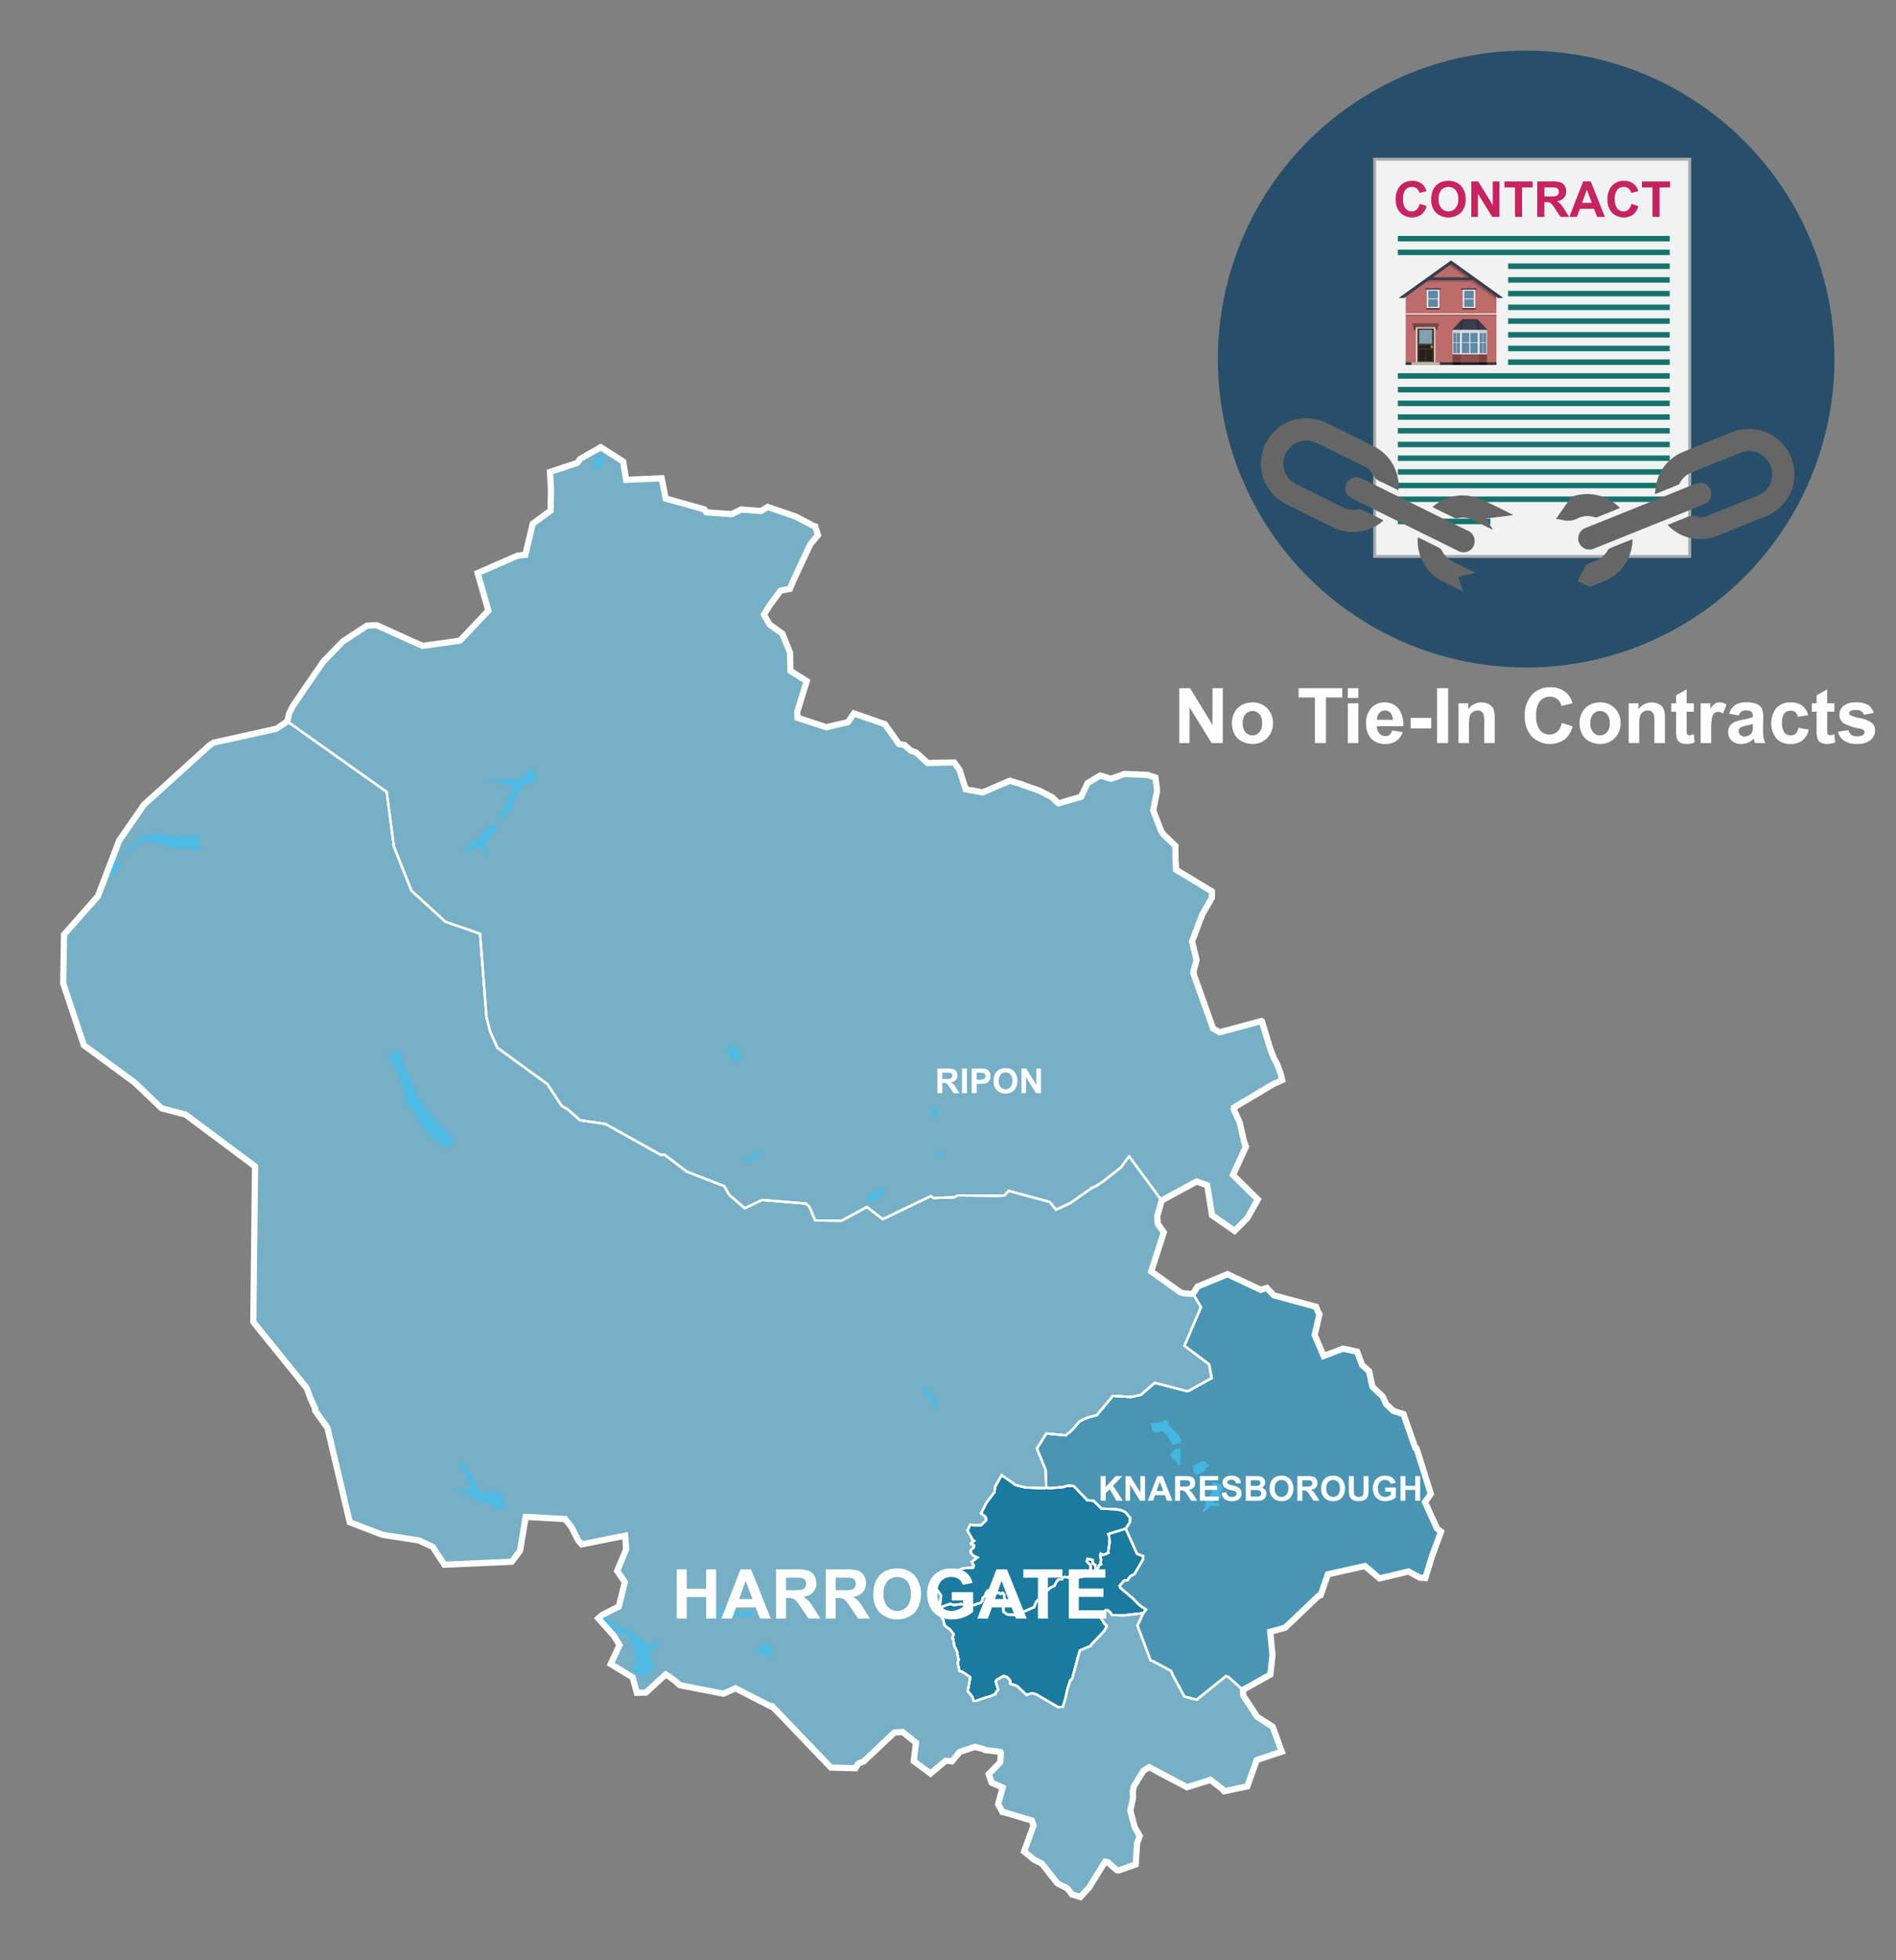 <svg xmlns="http://www.w3.org/2000/svg" xmlns:xlink="http://www.w3.org/1999/xlink" width="300" height="310" viewBox="0 0 300 310"><rect x="0" y="0" width="300" height="310" fill="#808080" stroke="none"/><defs><style>.cls-1,.cls-2,.cls-41,.cls-42{fill:none;}.cls-2{clip-rule:evenodd;}.cls-3{fill:#274e6a;}.cls-4{clip-path:url(#clip-path);}.cls-5{fill:#a7a9ac;}.cls-6{fill:#f1f2f2;}.cls-7{fill:#14736e;}.cls-8{fill:#c62360;}.cls-9{fill:#bd6b6b;}.cls-10,.cls-13,.cls-15,.cls-22,.cls-9{fill-rule:evenodd;}.cls-10{fill:#303838;}.cls-11{fill:#f3ecde;}.cls-12,.cls-13{opacity:0.2;}.cls-14,.cls-15{fill:#3a3d4e;}.cls-16{fill:#724944;}.cls-17{fill:#fff;}.cls-18{fill:#4e3f32;}.cls-19{fill:#81a1ae;}.cls-20{fill:#272019;}.cls-21{fill:#c87e2c;}.cls-22{fill:#c0b9ad;}.cls-23{fill:#683a2d;}.cls-24,.cls-25,.cls-34{fill:#542727;}.cls-24,.cls-26{opacity:0.6;}.cls-25,.cls-27{opacity:0.4;}.cls-28{fill:#cfcfcf;}.cls-29{fill:#dadada;}.cls-30{fill:#e6e6e6;}.cls-31{fill:#f2f2f2;}.cls-32{fill:#5f8aa5;}.cls-33{clip-path:url(#clip-path-2);}.cls-35{fill:#666;}.cls-36{fill:#1b7aa0;}.cls-36,.cls-37,.cls-38,.cls-41,.cls-42{stroke:#fff;stroke-miterlimit:10;}.cls-36,.cls-37,.cls-38,.cls-41{stroke-width:0.354px;}.cls-37{fill:#76afc6;}.cls-38{fill:#4995b3;}.cls-39{opacity:0.8;}.cls-40{fill:#42beee;}.cls-42{stroke-width:0.98px;}.cls-43{isolation:isolate;}</style><clipPath id="clip-path"><circle class="cls-1" cx="241.481" cy="56.782" r="48.782"/></clipPath><clipPath id="clip-path-2"><polygon class="cls-2" points="235.359 52.172 229.764 52.172 231.387 50.476 233.736 50.476 235.359 52.172"/></clipPath></defs><g id="Text"><circle class="cls-3" cx="241.481" cy="56.782" r="48.782"/><g class="cls-4"><rect class="cls-5" x="210.794" y="31.43" width="63.289" height="50.319" transform="translate(185.849 299.028) rotate(-90)"/><rect class="cls-6" x="217.743" y="25.408" width="49.392" height="62.362" transform="translate(484.877 113.179) rotate(180)"/><rect class="cls-7" x="238.622" y="41.667" width="25.577" height="0.867"/><rect class="cls-7" x="238.622" y="43.833" width="25.577" height="0.867"/><rect class="cls-7" x="238.622" y="46" width="25.577" height="0.867"/><rect class="cls-7" x="238.622" y="48.166" width="25.577" height="0.867"/><rect class="cls-7" x="221.186" y="82.026" width="14.631" height="0.867"/><rect class="cls-7" x="238.622" y="50.343" width="25.577" height="0.867"/><rect class="cls-7" x="238.622" y="52.51" width="25.577" height="0.867"/><rect class="cls-7" x="238.622" y="54.676" width="25.577" height="0.867"/><rect class="cls-7" x="238.622" y="56.843" width="25.577" height="0.867"/><rect class="cls-7" x="221.186" y="59.02" width="43.012" height="0.867"/><rect class="cls-7" x="221.186" y="61.186" width="43.012" height="0.867"/><rect class="cls-7" x="221.186" y="63.353" width="43.012" height="0.867"/><rect class="cls-7" x="221.186" y="65.519" width="43.012" height="0.867"/><rect class="cls-7" x="221.186" y="37.312" width="43.012" height="0.867"/><rect class="cls-7" x="221.186" y="39.479" width="43.012" height="0.867"/><rect class="cls-7" x="221.186" y="67.696" width="43.012" height="0.867"/><rect class="cls-7" x="221.186" y="69.862" width="43.012" height="0.867"/><rect class="cls-7" x="221.186" y="72.029" width="43.012" height="0.867"/><rect class="cls-7" x="221.186" y="74.196" width="43.012" height="0.867"/><rect class="cls-7" x="221.186" y="76.351" width="43.012" height="0.867"/><rect class="cls-7" x="221.186" y="78.518" width="43.012" height="0.867"/><path class="cls-8" d="M224.624,32.238l1.098.348a2.469,2.469,0,0,1-.84,1.364,2.643,2.643,0,0,1-3.326-.317,2.921,2.921,0,0,1-.719-2.087,3.068,3.068,0,0,1,.723-2.175,2.48,2.48,0,0,1,1.901-.774,2.335,2.335,0,0,1,1.672.608,2.206,2.206,0,0,1,.573,1.032l-1.121.268a1.157,1.157,0,0,0-1.182-.94,1.278,1.278,0,0,0-1.012.447,2.197,2.197,0,0,0-.388,1.45,2.353,2.353,0,0,0,.382,1.515,1.243,1.243,0,0,0,.995.451,1.134,1.134,0,0,0,.776-.287A1.669,1.669,0,0,0,224.624,32.238Z"/><path class="cls-8" d="M226.464,31.53a3.567,3.567,0,0,1,.256-1.438,2.66,2.66,0,0,1,.522-.768,2.183,2.183,0,0,1,.725-.505,3.086,3.086,0,0,1,1.209-.222,2.633,2.633,0,0,1,1.983.768,2.951,2.951,0,0,1,.743,2.139,2.938,2.938,0,0,1-.738,2.125,2.948,2.948,0,0,1-3.962.004A2.898,2.898,0,0,1,226.464,31.53Zm1.166-.038a2.1,2.1,0,0,0,.44,1.444,1.512,1.512,0,0,0,2.228.004,2.142,2.142,0,0,0,.434-1.464,2.103,2.103,0,0,0-.423-1.438,1.566,1.566,0,0,0-2.251.005A2.117,2.117,0,0,0,227.63,31.492Z"/><path class="cls-8" d="M232.798,34.299V28.692h1.101l2.296,3.744V28.692h1.052v5.607H236.11l-2.26-3.657v3.657Z"/><path class="cls-8" d="M239.706,34.299V29.64H238.042v-.948h4.457V29.64h-1.66v4.659Z"/><path class="cls-8" d="M243.233,34.299V28.692h2.383a4.05,4.05,0,0,1,1.306.151,1.286,1.286,0,0,1,.652.537,1.616,1.616,0,0,1,.245.884,1.498,1.498,0,0,1-.371,1.042,1.779,1.779,0,0,1-1.109.518,2.626,2.626,0,0,1,.606.471,6.388,6.388,0,0,1,.644.91l.685,1.094H246.92l-.818-1.22a7.869,7.869,0,0,0-.597-.825.886.886,0,0,0-.34-.233,1.878,1.878,0,0,0-.57-.062h-.23v2.341Zm1.132-3.236h.838a4.342,4.342,0,0,0,1.018-.068.614.614,0,0,0,.317-.237.734.734,0,0,0,.114-.421.673.673,0,0,0-.15-.457.693.693,0,0,0-.427-.22q-.138-.019-.826-.02h-.884Z"/><path class="cls-8" d="M253.943,34.299h-1.232l-.489-1.273h-2.241l-.463,1.273h-1.201l2.185-5.607h1.197Zm-2.085-2.219L251.086,30l-.758,2.081Z"/><path class="cls-8" d="M258.132,32.238l1.098.348a2.469,2.469,0,0,1-.84,1.364,2.643,2.643,0,0,1-3.326-.317,2.921,2.921,0,0,1-.719-2.087,3.068,3.068,0,0,1,.723-2.175,2.48,2.48,0,0,1,1.901-.774,2.335,2.335,0,0,1,1.672.608,2.206,2.206,0,0,1,.573,1.032l-1.121.268a1.157,1.157,0,0,0-1.182-.94,1.278,1.278,0,0,0-1.012.447,2.197,2.197,0,0,0-.388,1.45,2.353,2.353,0,0,0,.382,1.515,1.243,1.243,0,0,0,.995.451,1.133,1.133,0,0,0,.776-.287A1.669,1.669,0,0,0,258.132,32.238Z"/><path class="cls-8" d="M261.463,34.299V29.64h-1.664v-.948h4.457V29.64h-1.66v4.659Z"/><polygon class="cls-9" points="236.774 46.645 229.595 41.521 222.416 46.645 222.416 57.706 236.774 57.706 236.774 46.645"/><polygon class="cls-10" points="236.774 57.706 236.774 57.298 222.416 57.298 222.416 57.706 236.774 57.706 236.774 57.706"/><rect class="cls-11" x="222.162" y="49.55" width="14.866" height="0.199" transform="translate(459.19 99.299) rotate(180)"/><rect class="cls-12" x="222.416" y="49.749" width="14.358" height="0.192" transform="translate(459.19 99.69) rotate(180)"/><path class="cls-13" d="M236.774,46.464l-2.409-1.726h0L229.63,41.343l-.466.559,2.921,2.087c-2.161-.001-6.184-.002-6.276.001l-.785.578h7.823l3.927,2.814Z"/><rect class="cls-14" x="225.928" y="43.852" width="7.335" height="0.428"/><polygon class="cls-15" points="237.874 47.116 229.592 41.184 221.316 47.116 222.133 47.138 229.595 41.789 237.058 47.138 237.874 47.116"/><polygon class="cls-16" points="223.454 51.138 227.688 51.138 227.566 51.61 223.576 51.61 223.454 51.138"/><rect class="cls-17" x="224.064" y="51.797" width="3.015" height="5.517" transform="translate(451.143 109.11) rotate(180)"/><g id="Symbol_9_0_Layer2_0_MEMBER_8_MEMBER_12_MEMBER_0_FILL" data-name="Symbol 9 0 Layer2 0 MEMBER 8 MEMBER 12 MEMBER 0 FILL"><path class="cls-18" d="M226.927,51.932h-2.688v5.354h2.688Z"/></g><g id="Symbol_9_0_Layer2_0_MEMBER_8_MEMBER_12_MEMBER_1_MEMBER_1_FILL" data-name="Symbol 9 0 Layer2 0 MEMBER 8 MEMBER 12 MEMBER 1 MEMBER 1 FILL"><path class="cls-19" d="M224.575,52.188V54.34H226.59V52.188Z"/></g><g id="Symbol_9_0_Layer2_0_MEMBER_8_MEMBER_12_MEMBER_2_MEMBER_0_FILL" data-name="Symbol 9 0 Layer2 0 MEMBER 8 MEMBER 12 MEMBER 2 MEMBER 0 FILL"><path class="cls-20" d="M225.532,57.062V55.233h-1.065v1.829Z"/></g><g id="Symbol_9_0_Layer2_0_MEMBER_8_MEMBER_12_MEMBER_2_MEMBER_1_FILL" data-name="Symbol 9 0 Layer2 0 MEMBER 8 MEMBER 12 MEMBER 2 MEMBER 1 FILL"><path class="cls-20" d="M226.698,57.062V55.233h-1.065v1.829Z"/></g><g id="Symbol_9_0_Layer2_0_MEMBER_8_MEMBER_12_MEMBER_2_MEMBER_1_FILL-2" data-name="Symbol 9 0 Layer2 0 MEMBER 8 MEMBER 12 MEMBER 2 MEMBER 1 FILL"><path class="cls-20" d="M226.698,55.085v-.475H224.467v.475Z"/></g><g id="Symbol_9_0_Layer2_0_MEMBER_8_MEMBER_13_FILL" data-name="Symbol 9 0 Layer2 0 MEMBER 8 MEMBER 13 FILL"><path class="cls-21" d="M226.762,54.84a.192.192,0,0,0-.064-.146.21.21,0,0,0-.302,0,.192.192,0,0,0-.064.146.197.197,0,0,0,.064.151.206.206,0,0,0,.151.064.219.219,0,0,0,.215-.215Z"/></g><polygon class="cls-22" points="223.319 57.706 223.319 57.286 227.821 57.286 227.821 57.706 223.319 57.706 223.319 57.706"/><rect class="cls-23" x="227.195" y="51.61" width="0.254" height="0.578" transform="translate(454.644 103.797) rotate(180)"/><rect class="cls-23" x="223.698" y="51.61" width="0.254" height="0.578" transform="translate(447.651 103.797) rotate(180)"/><rect class="cls-12" x="223.576" y="51.61" width="3.99" height="0.187" transform="translate(451.143 103.406) rotate(180)"/><polygon class="cls-15" points="235.359 52.172 229.764 52.172 231.387 50.476 233.736 50.476 235.359 52.172"/><rect class="cls-24" x="229.841" y="56.033" width="1.286" height="1.264"/><rect class="cls-24" x="233.996" y="56.033" width="1.286" height="1.264"/><rect class="cls-25" x="231.127" y="56.033" width="2.869" height="1.264"/><rect class="cls-26" x="229.841" y="57.297" width="1.286" height="0.409"/><rect class="cls-26" x="233.996" y="57.297" width="1.286" height="0.409"/><rect class="cls-27" x="231.127" y="57.297" width="2.869" height="0.409"/><rect class="cls-28" x="229.841" y="52.172" width="1.286" height="0.293"/><rect class="cls-28" x="233.996" y="52.172" width="1.286" height="0.293"/><rect class="cls-29" x="231.127" y="52.172" width="2.869" height="0.293"/><rect class="cls-30" x="229.841" y="52.465" width="1.286" height="3.568"/><rect class="cls-30" x="233.996" y="52.465" width="1.286" height="3.568"/><rect class="cls-31" x="231.127" y="52.465" width="2.869" height="3.568"/><rect class="cls-32" x="231.303" y="52.634" width="1.182" height="1.512"/><rect class="cls-32" x="232.638" y="52.634" width="1.182" height="1.512"/><rect class="cls-32" x="231.303" y="54.235" width="1.182" height="1.63"/><rect class="cls-32" x="232.638" y="54.235" width="1.182" height="1.63"/><rect class="cls-32" x="229.954" y="52.634" width="0.487" height="1.512"/><rect class="cls-32" x="230.503" y="52.634" width="0.511" height="1.512"/><rect class="cls-32" x="229.954" y="54.235" width="0.487" height="1.63"/><rect class="cls-32" x="230.503" y="54.235" width="0.511" height="1.63"/><rect class="cls-32" x="234.109" y="52.634" width="0.487" height="1.512"/><rect class="cls-32" x="234.658" y="52.634" width="0.511" height="1.512"/><rect class="cls-32" x="234.109" y="54.235" width="0.487" height="1.63"/><rect class="cls-32" x="234.658" y="54.235" width="0.511" height="1.63"/><g class="cls-33"><polygon class="cls-12" points="235.476 52.06 234.045 50.564 234.045 50.564 234.045 50.393 233.888 50.393 233.869 50.27 233.777 50.284 233.559 50.056 233.325 50.28 233.432 50.393 231.691 50.393 231.798 50.28 231.564 50.056 231.346 50.284 231.254 50.27 231.235 50.393 231.187 50.393 231.187 50.45 229.647 52.06 229.881 52.284 231.148 50.96 230.95 52.253 231.271 52.302 231.537 50.564 233.586 50.564 233.852 52.302 234.173 52.253 233.975 50.96 235.242 52.284 235.476 52.06"/></g><rect class="cls-31" x="225.764" y="45.796" width="1.975" height="2.934" transform="translate(453.504 94.526) rotate(180)"/><rect class="cls-32" x="225.98" y="45.979" width="1.536" height="1.224"/><rect class="cls-32" x="225.98" y="47.322" width="1.536" height="1.224"/><rect class="cls-14" x="225.531" y="45.582" width="2.441" height="0.214" transform="translate(453.504 91.378) rotate(180)"/><rect class="cls-34" x="225.686" y="48.73" width="2.132" height="0.196" transform="translate(453.504 97.656) rotate(180)"/><rect class="cls-31" x="231.451" y="45.796" width="1.975" height="2.934" transform="translate(464.877 94.526) rotate(180)"/><rect class="cls-32" x="231.667" y="45.979" width="1.536" height="1.224"/><rect class="cls-32" x="231.667" y="47.322" width="1.536" height="1.224"/><rect class="cls-14" x="231.218" y="45.582" width="2.441" height="0.214" transform="translate(464.877 91.378) rotate(180)"/><rect class="cls-34" x="231.373" y="48.73" width="2.132" height="0.196" transform="translate(464.877 97.656) rotate(180)"/></g><path class="cls-35" d="M218.91,82.286a6.178,6.178,0,0,1-2.042,1.3,7.058,7.058,0,0,1-5.965-.211q-3.668-1.795-7.325-3.612a7.169,7.169,0,1,1,6.309-12.875c2.47,1.207,4.95,2.395,7.394,3.655a7.042,7.042,0,0,1,4.012,6.573c.002.117-.012.234-.022.415-.614-.299-1.197-.581-1.778-.866-.248-.121-.489-.258-.742-.369a2.654,2.654,0,0,1-1.592-1.344,2.664,2.664,0,0,0-1.356-1.222c-2.512-1.241-5.02-2.489-7.542-3.709a3.639,3.639,0,0,0-4.477,5.457,4.012,4.012,0,0,0,1.286,1.073c2.483,1.268,4.991,2.487,7.495,3.715a3.713,3.713,0,0,0,2.348.298,1.17,1.17,0,0,1,.665.087C216.68,81.173,217.769,81.723,218.91,82.286Z"/><path class="cls-35" d="M232.927,86.726a1.779,1.779,0,0,1-2.294.351q-3.095-1.528-6.191-3.054-5.165-2.546-10.327-5.099a2.733,2.733,0,0,1-.851-.616,1.707,1.707,0,0,1-.003-2.184,1.724,1.724,0,0,1,2.135-.481c1.362.656,2.716,1.33,4.072,1.999,4.234,2.087,8.458,4.193,12.706,6.25A1.801,1.801,0,0,1,232.927,86.726Z"/><path class="cls-35" d="M226.659,80.196a6.968,6.968,0,0,1,7.162-1.41c1.898.715,3.687,1.72,5.524,2.595l-.016.1-4.216.52,1.079,1.694-.037.059c-.305-.147-.611-.291-.914-.44q-1.062-.522-2.123-1.048a3.679,3.679,0,0,0-2.496-.308.581.581,0,0,1-.34.01C229.098,81.398,227.921,80.816,226.659,80.196Z"/><path class="cls-35" d="M233.433,90.578l-2.674.651.739,2.296c-1.124-.555-2.17-1.067-3.212-1.585a6.986,6.986,0,0,1-3.134-3.064,7.195,7.195,0,0,1-.82-3.883c.123.046.218.073.305.115,1.05.516,2.101,1.029,3.144,1.558a.804.804,0,0,1,.337.346,3.763,3.763,0,0,0,1.798,1.809c1.063.518,2.121,1.047,3.181,1.572C233.19,90.44,233.278,90.493,233.433,90.578Z"/><path class="cls-35" d="M283.24,78.158a7.87,7.87,0,0,1-4.564,3.802c-1.127.405-2.226.887-3.337,1.334-1.197.481-2.385.988-3.594,1.438a7.077,7.077,0,0,1-7.513-1.357c-.117-.099-.221-.213-.373-.361l2.385-.961c.171-.069.347-.128.512-.208a2.01,2.01,0,0,1,1.615-.17,2.894,2.894,0,0,0,1.972-.176c2.604-1.04,5.211-2.075,7.804-3.142a3.402,3.402,0,0,0,2.235-3.046,3.549,3.549,0,0,0-1.681-3.401,3.368,3.368,0,0,0-3.213-.325c-2.646,1.041-5.282,2.108-7.917,3.18a3.518,3.518,0,0,0-1.775,1.619.573.573,0,0,1-.217.26c-1.203.495-2.412.977-3.727,1.506a16.267,16.267,0,0,1,.242-1.691,6.927,6.927,0,0,1,4.152-4.952c2.62-1.104,5.269-2.141,7.912-3.19a6.949,6.949,0,0,1,4.073-.32,2.283,2.283,0,0,0,.307.024l1.335.49a3.443,3.443,0,0,0,.284.199,7.054,7.054,0,0,1,3.671,5.224,8.121,8.121,0,0,1-.1,2.877Z"/><path class="cls-35" d="M269.638,76.454a1.757,1.757,0,0,1,.046,3.276c-1.192.493-2.392.966-3.588,1.446q-6.942,2.79-13.884,5.577a1.763,1.763,0,1,1-1.283-3.279q4.471-1.791,8.938-3.592,4.157-1.671,8.314-3.345A1.903,1.903,0,0,1,269.638,76.454Z"/><path class="cls-35" d="M258.309,85.29a7.23,7.23,0,0,1-1.339,4.153,6.907,6.907,0,0,1-2.994,2.424c-.701.299-1.412.575-2.122.853a.502.502,0,0,1-.332.037c-.639-.269-1.27-.558-1.933-.854.466-.869.907-1.701,1.363-2.526a.581.581,0,0,1,.281-.194c.362-.155.728-.305,1.097-.444a3.838,3.838,0,0,0,2.066-1.74.675.675,0,0,1,.299-.281c1.143-.47,2.291-.927,3.438-1.386A1.506,1.506,0,0,1,258.309,85.29Z"/><path class="cls-35" d="M246.197,82.065c.814-1.167,1.592-2.287,2.377-3.4a.567.567,0,0,1,.259-.164,7.259,7.259,0,0,1,7.396,1.734.65.65,0,0,1,.064.124c-1.214.488-2.419.977-3.629,1.453a.557.557,0,0,1-.338-.011,3.537,3.537,0,0,0-2.655.155,3.332,3.332,0,0,1-2.467.278A9.624,9.624,0,0,0,246.197,82.065Z"/><path class="cls-17" d="M186.59,117.511V108.833h1.705l3.552,5.795V108.833h1.627v8.678h-1.758l-3.498-5.658v5.658Z"/><path class="cls-17" d="M194.93,114.279a3.397,3.397,0,0,1,.408-1.605,2.808,2.808,0,0,1,1.157-1.184,3.432,3.432,0,0,1,1.672-.408,3.142,3.142,0,0,1,2.339.926,3.203,3.203,0,0,1,.911,2.341,3.241,3.241,0,0,1-.92,2.365,3.114,3.114,0,0,1-2.317.938,3.644,3.644,0,0,1-1.649-.391,2.675,2.675,0,0,1-1.193-1.145A3.817,3.817,0,0,1,194.93,114.279Zm1.705.089a2.08,2.08,0,0,0,.443,1.432,1.452,1.452,0,0,0,2.188,0,2.11,2.11,0,0,0,.44-1.444,2.071,2.071,0,0,0-.44-1.42,1.452,1.452,0,0,0-2.188,0A2.082,2.082,0,0,0,196.635,114.368Z"/><path class="cls-17" d="M208.053,117.511v-7.21h-2.574V108.833h6.896v1.468h-2.569v7.21Z"/><path class="cls-17" d="M213.273,110.372V108.833h1.663v1.539Zm0,7.139v-6.286h1.663v6.286Z"/><path class="cls-17" d="M220.282,115.51l1.657.278a2.719,2.719,0,0,1-1.01,1.389,2.964,2.964,0,0,1-1.726.475,2.812,2.812,0,0,1-2.427-1.071,3.599,3.599,0,0,1-.621-2.166,3.472,3.472,0,0,1,.817-2.447,2.691,2.691,0,0,1,2.066-.885,2.793,2.793,0,0,1,2.214.926,4.103,4.103,0,0,1,.775,2.838h-4.167a1.677,1.677,0,0,0,.402,1.151,1.258,1.258,0,0,0,.959.412,1.014,1.014,0,0,0,.656-.214A1.311,1.311,0,0,0,220.282,115.51Zm.095-1.681a1.606,1.606,0,0,0-.373-1.098,1.2,1.2,0,0,0-1.764.021,1.532,1.532,0,0,0-.35,1.077Z"/><path class="cls-17" d="M223.194,115.196v-1.663h3.268v1.663Z"/><path class="cls-17" d="M227.379,117.511V108.833h1.752v8.678Z"/><path class="cls-17" d="M236.506,117.511h-1.663v-3.208a4.95,4.95,0,0,0-.106-1.317.928.928,0,0,0-.347-.465.988.988,0,0,0-.577-.165,1.339,1.339,0,0,0-.775.236,1.197,1.197,0,0,0-.471.628,5.415,5.415,0,0,0-.127,1.444v2.847h-1.663v-6.286h1.545v.924a2.577,2.577,0,0,1,3.078-.867,1.688,1.688,0,0,1,.69.506,1.845,1.845,0,0,1,.325.698,5.178,5.178,0,0,1,.092,1.119Z"/><path class="cls-17" d="M247.125,114.32l1.698.539a3.81,3.81,0,0,1-1.299,2.109,4.086,4.086,0,0,1-5.147-.491,4.52,4.52,0,0,1-1.112-3.228,4.742,4.742,0,0,1,1.119-3.365,3.834,3.834,0,0,1,2.941-1.198,3.611,3.611,0,0,1,2.587.941,3.427,3.427,0,0,1,.888,1.599l-1.734.414a1.793,1.793,0,0,0-1.829-1.456,1.976,1.976,0,0,0-1.565.692,3.398,3.398,0,0,0-.601,2.244,3.641,3.641,0,0,0,.592,2.344,1.921,1.921,0,0,0,1.539.698,1.75,1.75,0,0,0,1.201-.444A2.582,2.582,0,0,0,247.125,114.32Z"/><path class="cls-17" d="M249.931,114.279a3.397,3.397,0,0,1,.408-1.605,2.808,2.808,0,0,1,1.157-1.184,3.432,3.432,0,0,1,1.672-.408,3.142,3.142,0,0,1,2.339.926,3.203,3.203,0,0,1,.911,2.341,3.241,3.241,0,0,1-.92,2.365,3.114,3.114,0,0,1-2.317.938,3.644,3.644,0,0,1-1.649-.391,2.675,2.675,0,0,1-1.193-1.145A3.817,3.817,0,0,1,249.931,114.279Zm1.705.089a2.081,2.081,0,0,0,.443,1.432,1.452,1.452,0,0,0,2.188,0,2.11,2.11,0,0,0,.44-1.444,2.071,2.071,0,0,0-.44-1.42,1.452,1.452,0,0,0-2.188,0A2.082,2.082,0,0,0,251.636,114.368Z"/><path class="cls-17" d="M263.438,117.511h-1.663v-3.208a4.95,4.95,0,0,0-.106-1.317.928.928,0,0,0-.347-.465.988.988,0,0,0-.577-.165,1.339,1.339,0,0,0-.775.236,1.197,1.197,0,0,0-.471.628,5.419,5.419,0,0,0-.127,1.444v2.847H257.709v-6.286h1.545v.924a2.577,2.577,0,0,1,3.078-.867,1.688,1.688,0,0,1,.69.506,1.842,1.842,0,0,1,.325.698,5.178,5.178,0,0,1,.092,1.119Z"/><path class="cls-17" d="M268.008,111.225v1.326h-1.137v2.533a6.364,6.364,0,0,0,.032.896.366.366,0,0,0,.148.21.467.467,0,0,0,.281.083,2.154,2.154,0,0,0,.669-.159l.142,1.29a3.3,3.3,0,0,1-1.313.248,2.088,2.088,0,0,1-.811-.15,1.18,1.18,0,0,1-.529-.391,1.552,1.552,0,0,1-.234-.648,8.133,8.133,0,0,1-.053-1.172v-2.74h-.764v-1.326h.764v-1.249l1.669-.971v2.22Z"/><path class="cls-17" d="M270.754,117.511h-1.663v-6.286h1.545v.894a2.676,2.676,0,0,1,.714-.834,1.304,1.304,0,0,1,.719-.201,2.109,2.109,0,0,1,1.095.314l-.515,1.45a1.46,1.46,0,0,0-.781-.273.922.922,0,0,0-.592.192,1.313,1.313,0,0,0-.382.695,9.868,9.868,0,0,0-.14,2.107Z"/><path class="cls-17" d="M275.123,113.143l-1.51-.273a2.354,2.354,0,0,1,.876-1.35,3.208,3.208,0,0,1,1.847-.438,3.999,3.999,0,0,1,1.658.263,1.652,1.652,0,0,1,.766.669,3.424,3.424,0,0,1,.223,1.489l-.018,1.941a6.803,6.803,0,0,0,.079,1.222,3.61,3.61,0,0,0,.299.844h-1.645c-.043-.11-.097-.274-.159-.491-.028-.099-.048-.164-.06-.195a2.99,2.99,0,0,1-.911.621,2.604,2.604,0,0,1-1.036.207,2.14,2.14,0,0,1-1.53-.526,1.751,1.751,0,0,1-.56-1.332,1.788,1.788,0,0,1,.255-.95,1.664,1.664,0,0,1,.713-.639,5.554,5.554,0,0,1,1.323-.388,9.138,9.138,0,0,0,1.616-.408v-.166a.86.86,0,0,0-.237-.684,1.412,1.412,0,0,0-.893-.204,1.185,1.185,0,0,0-.692.175A1.21,1.21,0,0,0,275.123,113.143Zm2.226,1.35a10.324,10.324,0,0,1-1.013.254,3.047,3.047,0,0,0-.905.29.695.695,0,0,0-.325.586.816.816,0,0,0,.26.605.908.908,0,0,0,.663.254,1.442,1.442,0,0,0,.858-.296,1.041,1.041,0,0,0,.397-.55,3.265,3.265,0,0,0,.065-.812Z"/><path class="cls-17" d="M286.103,113.083l-1.64.296a1.19,1.19,0,0,0-.376-.739,1.135,1.135,0,0,0-.761-.249,1.242,1.242,0,0,0-.991.43,2.193,2.193,0,0,0-.37,1.435,2.542,2.542,0,0,0,.376,1.581,1.233,1.233,0,0,0,1.009.461,1.12,1.12,0,0,0,.775-.269,1.621,1.621,0,0,0,.427-.927l1.634.278a2.901,2.901,0,0,1-.978,1.699,3.021,3.021,0,0,1-1.935.573,2.876,2.876,0,0,1-2.198-.87,3.962,3.962,0,0,1,.003-4.832,2.921,2.921,0,0,1,2.226-.867,3.034,3.034,0,0,1,1.826.494A2.738,2.738,0,0,1,286.103,113.083Z"/><path class="cls-17" d="M290.246,111.225v1.326h-1.137v2.533a6.364,6.364,0,0,0,.032.896.367.367,0,0,0,.148.21.468.468,0,0,0,.281.083,2.154,2.154,0,0,0,.669-.159l.142,1.29a3.299,3.299,0,0,1-1.313.248,2.088,2.088,0,0,1-.812-.15,1.181,1.181,0,0,1-.529-.391,1.552,1.552,0,0,1-.234-.648,8.133,8.133,0,0,1-.053-1.172v-2.74h-.764v-1.326h.764v-1.249l1.669-.971v2.22Z"/><path class="cls-17" d="M290.815,115.717l1.669-.254a1.219,1.219,0,0,0,.433.736,1.456,1.456,0,0,0,.911.252,1.65,1.65,0,0,0,.971-.236.527.527,0,0,0,.219-.444.436.436,0,0,0-.118-.314,1.316,1.316,0,0,0-.557-.219,8.995,8.995,0,0,1-2.551-.811,1.619,1.619,0,0,1-.746-1.415,1.746,1.746,0,0,1,.645-1.373,3.017,3.017,0,0,1,2.001-.556,3.492,3.492,0,0,1,1.918.42,2.146,2.146,0,0,1,.863,1.243l-1.568.29a.969.969,0,0,0-.382-.562,1.398,1.398,0,0,0-.802-.195,1.809,1.809,0,0,0-.941.184.395.395,0,0,0-.19.337.366.366,0,0,0,.166.302,6.203,6.203,0,0,0,1.554.468,4.618,4.618,0,0,1,1.855.74,1.536,1.536,0,0,1,.521,1.237,1.898,1.898,0,0,1-.723,1.485,3.197,3.197,0,0,1-2.137.621,3.502,3.502,0,0,1-2.033-.52A2.398,2.398,0,0,1,290.815,115.717Z"/></g><g id="Layer_2" data-name="Layer 2"><g id="districtpaths"><path id="HG-01_districtpath" data-name="HG-01 districtpath" class="cls-36" d="M158.997,255.03l-.197-.082-.051-.251.001-.416.009-.058.015-.058-.015-.07-.008-.303.049-.349-.01-.044.022-.14.158-.422-.012-.102-.044-.047-.014-.521-.293-.268-.297.182-.343-.221-.228.037-.095-.069-.099-.24-.375.012-.011-.028-.379-.253-.181.131-.022.003-.327.114-.077.149-.101.094-.044.065-.004.029-.072.257-.164.296-.072.069-.209.158.001.096-.094.372-.156.245-.297.157-.222.061h-.106l-.105.044-.182.119-.599.147-.249.12-.301.226-.152.013-.419-.453-.528-.157-1.125.169-.641-.194-1.654.585.202-1.73.004-.219-.634-.861-.341-.502.69-1.784.693-.078.118-.095,1.147-.489.213-.001.25.038.181-.076.424-.1.889-.361.151.027.039-.014,1.266-.082.045-.042.054-.289-.309-.589.885-.68-.632-.282-.463-.524.045-.151-.007-.099.051-.149.365-.286.133-.355-.083-.13-.402-.126-.034-.133.499-.397-.285-.192-.03-.145-.751-1.328.075-.069.385-.839.476.089,1.23.008.836-.787-.109-.512-.714-.572.82-1.636,1.304-1.737.111-.868,1.029-1.802,2.148,1.521.25.091,1.413.35,3.028.106.225-.093.465.087,2.159-.171.816-.227.908.067,2.119,2.23,1.043.119,1.052,1.047.133.17,2.301.093.914.18.578.272.764.886-.034.743-.668.996-2.764.857.139.312.088.955-.237,1.583.049.096-.554.272-.107-.015-.176.096-.392-.183-.051.355.072.518.057.081-.021.032-.077.355.012.139.087.148-.419.248-.009.269-.16.172-.284.021-.056-.57-.455-.225.038-.125-.018-.459-.784-.169-.121.391.521.59-.002.007.095.261-.061.364.058.127-.128.404-.298.12-.118-.063-.217-.309-.105-.04-.366.151.28.652-.043.133-.526.05-.01-.004-.305.108-.273-.062-.165-.102-.08-.006-.02-.021-.453-.254-.225.258-.339.016-.112.138-.122.055-.025-.018-.46-.079-.076.05-.35.112-.004.23-.564.025-.128.18-.081.012-.474.863-.207.053-.392.204-.055.007-.16.198-.313.273-.414.399-.107.07-.069.065-.26.135-.199.354-.295.353-.138.112-.252.285-.327.851-.2.041-.008.003-1.313.581-.021.001-.648.446-.139.138-.447.077-.217-.097-1.26-.085Z"/><path id="HG-02_districtpath" data-name="HG-02 districtpath" class="cls-36" d="M154.742,253.615l.222-.061.297-.157.156-.245.094-.372-.001-.096.209-.158.072-.069.164-.296.072-.257.004-.029.044-.065.101-.094.077-.149.327-.114.022-.003.181-.131.379.253.011.028.375-.012.099.24.095.069.228-.037.343.221.297-.182.293.268.014.521.044.047.012.102-.158.422-.022.14.01.044-.049.349.008.303.015.07-.015.058-.009.058-.001.416.051.251.197.082.357.281,1.26.085.217.097.447-.077.139-.138.648-.446.021-.001,1.313-.581.008-.003.2-.041.327-.851.252-.285.138-.112.295-.353.199-.354.26-.135.069-.065.107-.07.414-.399.313-.273.16-.198.055-.007.392-.204.207-.053.474-.863.081-.012.128-.18.564-.025.004-.23.35-.112.076-.05.46.079.025.018.122-.055.112-.138.339-.016.225-.258.453.254.02.021.08.006.165.102.273.062.305-.108.01.004.526-.05.043-.133-.28-.652.366-.151.105.04.217.309.118.063.298-.12.128-.404-.058-.127.061-.364-.095-.261.002-.007-.521-.59.121-.391.784.169.018.459-.038.125.455.225.056.57.284-.021.16-.172.009-.269.419-.248-.087-.148-.012-.139.077-.355.021-.032-.057-.081-.072-.518.051-.355.392.183.176-.096.107.015.554-.272-.049-.096.237-1.583-.088-.955-.139-.312,2.764-.857,1.791,3.972.964.365.024.463-1.398,2.396-.516.257-.154.1-.439.613-.438.011-.102.046-.697.824.111.297,1.637,1.397.099.037,1.218,1.223.439.352.695.432-.443.568-3.003.351-1.963-.035-.163-.288-.213-.24-.228-.216-.436-.004-.758.79-.086.183.735,1.208.263.162.042.264-.442.716-2.052,2.164-.026.121-1.692.726-.14.379-1.087,4.082-.294.229-.449,1.35-.349,1.561-.391,1.329-.761.036-3.45-2.014-.664-.193-.892.274-1.472-1.404-1.081-.361-.038-.497-.044-.111-.472-.464-.519-.153-1.049.592-.19.273.394,1.286-.313.344-.147.394-1.128.432-.286.042-1.668.603-.337-.025-.214-.664-.716-.882.388-2.163-.114-.142-1.205-.784-.387-.092-.274-1.274.113-.386.041-.16-.036-.087-.179-.787.039-.181-.55-1.196.026-.042-.178-.997-.14-.059.224-.654-.653-.82-.05-.04-.355-.188-.428-.419-.13-.755-.043-.043-.767-1.689.212-.252,1.654-.585.641.194,1.125-.169.528.157.419.453.152-.013.301-.226.249-.12.599-.147.182-.119.105-.044Z"/><path id="HG-03_districtpath" data-name="HG-03 districtpath" class="cls-37" d="M149.237,256.173l.043.043.13.755.428.419.355.188.05.04.653.82-.224.654.14.059.178.997-.026.042.55,1.196-.039.181.179.787.036.087-.041.16-.113.386.274,1.274.387.092,1.205.784.114.142-.388,2.163.716.882.214.664.337.025,1.668-.603.286-.042,1.128-.432.147-.394.313-.344-.394-1.286.19-.273,1.049-.592.519.153.472.464.044.111.038.497,1.081.361,1.472,1.404.892-.274.664.193,3.45,2.014.761-.036.391-1.329.349-1.561.449-1.35.294-.229,1.087-4.082.14-.379,1.692-.726.026-.121,2.052-2.164.442-.716-.042-.264-.263-.162-.735-1.208.086-.183.758-.79.436.004.228.216.213.24.163.288,1.963.035,3.003-.351-.928,1.978,2.085,5.513.226.031,2.997,1.612.18.329-.001.15,1.952,3.592,1.931.484,4.642-3.74.378.156,2.299,2.043.041.88,2.22,3.384,2.439,1.546,1.442,3.949-3.963,1.323-1.486,4.164-3.662.779-.285-.339-1.888-1.461-3.711,1.165-5.974-3.177-.92.565-1.504,2.43-.167.733.026,1.14-.44,1.998.709,2.636.798,1.385-.43,1.161-.211,3.34-2.689.944-.32-.056-1.404-1.239-.429-.096-2.515,4.057L170.953,300l-1.348-.411-.712-.947-1.586-.811-2.469-3.131-1.162-.57-1.637-1.333,1.494-4.101-.269-.797-4.371-1.291-.266-.036-.695-1.254.71-2.629-1.758-.785-.445-1.334,1.822-1.877.11-1.496-.099-.14-2.456-.309-.163-.143-1.426-.345-2.386.798-1.214,1.493-.994-.107-2.399,2.025-2.663-1.964.366-2.908-2.123-1.695-1.304.081-4.87,4.595-.833.321-.455.735-3.882-.097-9.302-9.711-.163.049-5.629-2.876-1.911.846-6.686-1.3-.189-.03-.917-.797-.782-.568-.565-.35-3.113,2.863-1.45.043-.657-2.436-3.483-2.118,1.398-2.984-.881-1.468-2.481-2.763.56-.515,2.688-1.361.961-3.85-1.218-1.787,1.419-3.401-.157-2.161-6.858,1.368-.56-.603-1.063-2.11-1.016-1.291-.027.003-6.215-.344-.89,5.351-1.319,1.749-10.66.466-1.84-2.826-2.19-1.011-5.774-.901-5.166-1.976-3.525-14.93L49.85,223.06l.004-.344-.709-1.521-.585-1.639-8.477-10.49.272-24.604-10.998-8.197-3.791-.992-4.265-4.075-8.043-5.913L10,155.513l.135-7.718,5.361-6.072,3.361-8.798,3.925-5.666,10.385-9.402.623-.407,9.942-2.2,1.728-1.165,15.72,11.145,1.151,8.651,2.761,6.956,5.385,4.926,5.479,1.905,1.022,13.19.58,2.273,1.137,2.553,7.921,5.763,2.258,3.432.937.541,1.961,1.73,4.045.6,8.723,4.877.591-.042,3.537,2.699,5.936,2.296.757,1.347,2.475,2.138,2.765-1.302,6.879.565.498.403.085.106.934,2.179,4.159.028,4.003-2.165,2.525,1.927,7.597-3.657.43.309,3.29-.114.479-.285,6.745.037.704-.051.652-.727,6.399,1.722.091.016,1.028,1.235.067-.014,2.18-1.02,3.25-2.283.033-.065.853-.378,1.042-.689,2.849-2.236,1.167-1.62.142-.091,5.123,6.954-.703,2.494.087,1.191.951,1.352-1.988,6.176,4.584,3.286.496.174,1.109.084.438-.004,1.246,2.113-2.612,6.103,3.905,2.944.405,2.18-3.746,2.08-.394-.065-4.662-1.212-.187-.076-2.218,1.916-1.534.344-2.919-.186-.255.348-2.257,2.707-1.493.397-1.213.563-1.268,1.461-.979.785-3.038-.298-1.489,2.357,1.375,3.397.116,2.801-.225.093-3.028-.106-1.413-.35-.25-.091-2.148-1.521-1.029,1.802-.111.868-1.304,1.737-.82,1.636.714.572.109.512-.836.787-1.23-.008-.476-.089-.385.839-.075.069.751,1.328.03.145.285.192-.499.397.034.133.402.126.083.13-.133.355-.365.286-.051.149.007.099-.045.151.463.524.632.282-.885.68.309.589-.054.289-.045.042-1.266.082-.039.014-.151-.027-.889.361-.424.1-.181.076-.25-.038-.213.001-1.147.489-.118.095-.693.078-.69,1.784.341.502.634.861-.004.219-.202,1.73-.212.252Z"/><path id="HG-04_districtpath" data-name="HG-04 districtpath" class="cls-37" d="M178.685,182.896l-.142.091-1.167,1.62-2.849,2.236-1.042.689-.853.378-.033.065-3.25,2.283-2.18,1.02-.067.014-1.028-1.235-.091-.016-6.399-1.722-.652.727-.704.051-6.745-.037-.479.285-3.29.114-.43-.309-7.597,3.657-2.525-1.927-4.003,2.165-4.159-.028-.934-2.179-.085-.106-.498-.403-6.879-.565-2.765,1.302-2.475-2.138-.757-1.347-5.936-2.296-3.537-2.699-.591.042-8.723-4.877-4.045-.6-1.961-1.73-.937-.541-2.258-3.432-7.921-5.763L77.559,163.13l-.58-2.273-1.022-13.19-5.479-1.905-5.385-4.926-2.761-6.956L61.18,125.229l-15.72-11.145.286-1.25.611-1.207,4.746-6.937,3.128-3.241L58.066,98.94l1.518-.074,7.281,3.278,5.911-.83,4.498-4.75L75.572,90.628l6.333-2.764,1.219-.12,1.17-4.927,2.818-2.052.073-3.209L87.023,74.63l4.32-1.425.475-.641,3.23-1.843,3.559,2.268.463,2.888,5.62-.242.65,3.204,6.096,1.714.316.469,4.015.29L117.28,80.57l3.117.247,1.082-.646,4.477,1.54,2.695,1.42.342.107.433,1.388-1.219,1.455-2.712,5.81-.042.093-.479,1.144-.51.083-.955.197-1.667,2.241-.974,1.547.885,1.55,2.036,1.456,1.216,3,.066,2.893,2.576,1.609-1.487,4.833.024.972,4.55,1.485,3.427-.782.957-1.394,4.904,1.711,2.224,3.135.878.169,1.015.893.816.271,1.817,1.663,4.203-.084.846,1.171.979,3.081,2.692.486,4.286-1.851,1.947.585.039.05,2.603.897,2.11,1.076.94.941.072.031,3.579-1.046,1.012-2.152,2-1.207,1.711.515,2.14-.758,3.66.153,1.235.422.236,1.744.007.449-.594,2.985,1.257,3.305.368.519,1.874,1.798.016,2.036.093,1.736,5.671,3.426.017.305-.038.742-1.506,2.611-1.613,4.26.719,2.946-.528,1.927.08.163.007.181,3.051,8.553,1.047.592,6.594-1.779.085.045,1.341,4.431.604,1.501.38.666.64,1.653.252,1.049-1.461.655-6.191,3.688-.038.241.96,2.131L196.81,180.4l.259.781.075.157-2.056,4.47,3.929,3.876-1.583,2.822-.171.232-1.917,1.922-3.574-2.49-.749-4.73-1.69-.593-5.526,3.004Z"/><path id="HG-05_districtpath" data-name="HG-05 districtpath" class="cls-38" d="M210.11,248.963l-1.157,3.323-.338.097-5.26,5.019-2.368.651.355,3.745-.334,3.025-4.34,2.429-2.299-2.043-.378-.156-4.642,3.74-1.931-.484-1.952-3.592.001-.15-.18-.329-2.997-1.612-.226-.031-2.085-5.513.928-1.978.443-.568-.695-.432-.439-.352-1.218-1.223-.099-.037-1.637-1.397-.111-.297.697-.824.102-.046.438-.011.439-.613.154-.1.516-.257,1.398-2.396-.024-.463-.964-.365-1.791-3.972.668-.996.034-.743-.764-.886-.578-.272-.914-.18-2.301-.093-.133-.17-1.052-1.047-1.043-.119-2.119-2.23-.908-.067-.816.227-2.159.171-.465-.087-.116-2.801-1.375-3.397,1.489-2.357,3.038.298.979-.785,1.268-1.461,1.213-.563,1.493-.397,2.257-2.707.255-.348,2.919.186,1.534-.344,2.218-1.916.187.076,4.662,1.212.394.065,3.746-2.08-.405-2.18-3.905-2.944,2.612-6.103-1.246-2.113.689-1.129,4.757-1.969,5.256,2.467.955-.297,1.123,1.179,6.69,1.806.253.709.275.471-.764,3.275,1.415,3.317,3.103-1.15,2.202.483.798,2.121,1.092.964.522,2.449,1.643,1.558.523,1.163,1.129,1.093,1.635.529,1.867,5.345.202.09,2.247,7.172-.922,1.302,1.901,4.168.647.509-1.454,3.911-1.034,3.415-.89-.06-1.761-.974-4.597,1.099-2.306-1.962Z"/></g><g class="cls-39"><polygon class="cls-40" points="18.349 137.87 19.221 136.676 17.788 135.721 16.389 139.386 17.095 138.847 18.349 137.87"/><polygon class="cls-40" points="148.088 221.048 147.547 220.719 147.168 220.445 146.846 219.845 146.523 219.463 146.035 219.297 145.925 219.46 146.031 220.003 146.029 220.275 146.027 220.547 146.461 220.658 146.732 220.714 146.947 221.095 147.325 221.423 147.594 221.968 147.809 222.241 147.86 222.839 147.876 222.85 147.968 222.894 148.078 222.623 148.244 222.135 148.354 221.864 148.14 221.32 148.088 221.048"/><polygon class="cls-40" points="139.373 187.753 139.044 188.294 138.88 188.456 138.281 188.561 137.791 188.83 137.407 189.371 137.133 189.75 137.186 189.968 137.457 190.078 138.711 189.596 139.474 189.22 139.857 188.733 139.86 188.19 139.699 187.809 139.373 187.753"/><polygon class="cls-40" points="147.486 176.665 147.867 176.613 148.031 176.56 148.195 176.289 148.307 175.801 148.418 175.421 148.31 175.257 148.148 175.148 147.93 175.255 147.766 175.308 147.547 175.525 147.327 176.012 147.326 176.175 147.379 176.392 147.486 176.665"/><polygon class="cls-40" points="120.532 260.007 120.475 260.55 119.605 261.035 119.495 261.306 119.765 261.524 120.634 261.366 120.85 261.421 121.226 262.021 122.148 261.917 122.154 260.83 121.237 259.848 120.532 260.007"/><polygon class="cls-40" points="97.272 258.311 97.814 256.993 97.56 256.808 96.64 256.424 96.369 256.314 96.153 256.15 95.885 255.389 95.785 255.135 95.222 255.42 94.662 255.936 97.037 258.58 97.12 258.436 97.272 258.311"/><polygon class="cls-40" points="186.836 228.982 185.781 229.24 185.162 229.98 185.418 230.558 186.034 230.997 186.376 231.619 186.86 231.53 186.737 230.519 186.836 228.982"/><polygon class="cls-40" points="116.761 255.046 116.057 254.825 115.246 254.441 114.65 254.166 114.216 254.219 113.782 254.38 113.183 254.974 113.29 255.247 113.452 255.247 114.05 254.978 114.376 254.871 114.972 255.037 115.892 255.367 116.758 255.697 117.842 255.703 119.198 255.492 119.2 255.166 119.257 254.677 117.737 254.942 116.761 255.046"/><polygon class="cls-40" points="192.611 234.556 192.123 234.444 191.851 234.496 191.738 235.147 191.732 235.962 191.566 236.341 191.237 236.773 190.909 237.151 190.74 237.855 190.682 238.398 190.408 238.668 190.244 238.938 190.513 239.157 190.951 238.726 191.168 238.673 191.442 238.295 191.606 238.134 192.963 238.144 192.858 237.655 191.989 237.702 192.1 237.377 192.374 237.108 192.863 236.949 193.405 237.007 192.979 236.08 193.526 235.541 193.206 234.724 192.611 234.556"/><polygon class="cls-40" points="190.773 232.185 191.303 231.792 190.522 231.042 190.256 231.04 189.177 231.558 188.938 231.643 188.8 231.903 188.838 232.61 189.186 233.226 190.552 232.753 190.773 232.185"/><polygon class="cls-40" points="184.845 225.279 184.805 224.752 184.459 224.575 183.18 225.049 182.409 225 182.082 225.171 182.292 226.183 182.903 226.541 183.963 226.326 184.873 227.256 185.483 228.488 185.787 228.491 186.929 228.108 186.932 227.712 186.283 226.696 184.845 225.279"/><polygon class="cls-40" points="148.704 182.104 148.541 182.157 148.375 182.537 148.428 182.754 148.535 182.972 148.643 183.082 148.862 182.92 149.027 182.649 149.138 182.324 149.03 182.106 148.704 182.104"/><polygon class="cls-40" points="71.171 179.581 70.466 178.818 69.544 177.783 68.46 176.639 67.051 174.897 65.968 173.156 65.211 171.307 64.509 169.675 63.859 168.424 63.643 167.772 63.606 167.582 63.558 167.109 63.428 166.761 63.342 166.533 63.169 166.217 63.022 166.097 62.848 166.07 62.647 166.069 62.505 166.156 62.445 166.329 62.384 166.47 62.243 166.59 62.041 166.703 61.747 166.702 61.492 166.642 61.432 166.587 61.345 166.609 61.562 167.017 61.593 167.348 61.739 167.713 61.956 168.202 62.498 168.747 62.931 169.508 63.147 170.215 63.417 171.03 63.632 171.791 63.848 172.444 63.901 172.933 63.9 173.313 64.007 173.911 64.332 174.455 64.712 174.891 65.254 175.598 65.958 176.795 66.878 178.101 67.853 179.516 68.775 180.388 69.644 180.825 70.024 181.152 70.241 181.425 70.621 181.534 71.018 181.568 71.821 180.397 71.604 180.071 71.171 179.581"/><polygon class="cls-40" points="115.445 166.606 115.766 167.586 116.31 167.751 117.018 167.592 117.346 167.322 117.187 166.452 116.971 166.071 116.645 165.906 116.536 165.905 116.209 166.067 115.995 165.305 115.235 165.03 115.285 165.899 114.739 166.386 115.445 166.606"/><polygon class="cls-40" points="78.691 235.983 77.942 235.942 76.477 236.084 75.989 236.006 74.754 233.531 73.89 232.279 73.23 231.305 72.483 230.808 72.704 231.379 72.967 232.168 73.669 233.256 74.101 233.964 74.262 234.562 74.53 235.817 72.279 235.512 76.434 237.665 77.746 237.816 78.01 238.381 78.347 238.421 78.53 238.72 79.436 238.63 79.995 238.649 79.358 236.099 78.691 235.983"/><polygon class="cls-40" points="31.266 132.127 29.741 132.179 28.324 132.34 27.18 132.23 25.709 132.011 24.674 131.901 23.748 132.009 23.149 132.008 22.822 131.954 22.658 131.954 22.439 132.551 21.894 132.876 21.567 133.093 21.131 133.581 20.64 133.744 20.368 133.961 19.604 135.372 20.694 134.396 21.676 133.745 22.657 133.094 23.256 132.877 23.692 132.932 24.019 133.204 25.163 133.477 26.524 133.859 28.049 134.187 29.139 134.242 29.684 134.243 30.228 134.407 31.155 134.354 31.699 134.355 31.592 133.322 31.266 132.127"/><polygon class="cls-40" points="76.102 133.859 76.427 134.512 77.296 135.33 76.864 133.97 76.811 133.59 77.14 132.885 77.961 131.747 78.727 130.88 78.238 130.39 77.857 130.225 76.983 130.983 76.436 131.687 76.216 132.23 75.834 132.555 75.179 132.933 74.414 133.582 73.375 134.883 74.738 134.344 76.102 133.859"/><polygon class="cls-40" points="83.554 121.771 83.279 122.422 82.787 122.909 82.022 123.178 81.504 123.296 81.313 123.338 80.605 123.336 80.104 123.302 79.733 123.279 79.646 123.284 79.079 123.331 78.425 123.329 77.934 123.273 77.717 123.218 77.171 123.314 77.117 123.325 79.295 123.983 79.643 124.017 80.439 124.096 81.092 124.315 81.364 124.642 80.98 125.238 80.487 125.889 80.211 126.865 79.827 127.679 79.28 128.329 79.115 128.817 79.005 129.143 79.113 129.36 79.603 129.416 80.206 128.549 80.643 128.171 81.025 128.009 81.136 127.303 81.522 126.055 82.126 124.916 83 124.213 84.42 123.566 85.13 123.134 83.991 121.446 83.554 121.771"/><polygon class="cls-40" points="118.082 183.73 118.572 183.678 119.117 183.409 119.552 183.302 119.934 183.141 120.099 182.653 120.102 182.11 119.994 181.946 119.776 181.945 119.666 182.216 119.501 182.65 119.119 182.865 118.465 183.134 117.976 183.132 117.759 183.022 117.596 183.13 117.648 183.402 118.082 183.73"/><polygon class="cls-40" points="103.375 259.912 102.968 260.035 102.48 260.087 102.155 260.032 101.724 259.378 101.454 259.051 101.021 258.94 100.859 258.722 100.589 258.45 100.573 258.439 100.373 258.34 99.886 258.23 99.724 258.011 99.184 257.52 98.751 257.41 98.262 257.408 97.828 257.477 97.903 257.928 97.462 258.203 97.771 258.166 98.476 258.332 99.233 258.661 99.719 259.206 99.933 259.751 100.094 260.295 100.2 260.838 100.469 261.22 100.63 261.6 100.628 262.144 100.517 262.741 100.407 263.283 100.188 263.772 99.86 264.422 102.405 265.085 102.84 264.76 102.786 264.543 103.004 264.272 103.33 264.11 103.225 263.295 103.173 262.698 102.85 262.207 102.907 261.664 103.18 261.177 103.508 260.635 103.72 260.424 103.943 260.202 104.488 259.498 103.674 259.821 103.375 259.912"/><polygon class="cls-40" points="95.306 72.059 94.324 72.001 94.159 72.163 93.994 72.488 93.988 74.064 94.862 74.067 95.578 72.549 95.524 72.277 95.306 72.059"/></g><g id="districtpaths-2" data-name="districtpaths"><path id="HG-01_districtpath-2" data-name="HG-01 districtpath" class="cls-41" d="M158.997,255.03l-.197-.082-.051-.251.001-.416.009-.058.015-.058-.015-.07-.008-.303.049-.349-.01-.044.022-.14.158-.422-.012-.102-.044-.047-.014-.521-.293-.268-.297.182-.343-.221-.228.037-.095-.069-.099-.24-.375.012-.011-.028-.379-.253-.181.131-.022.003-.327.114-.077.149-.101.094-.044.065-.004.029-.072.257-.164.296-.072.069-.209.158.001.096-.094.372-.156.245-.297.157-.222.061h-.106l-.105.044-.182.119-.599.147-.249.12-.301.226-.152.013-.419-.453-.528-.157-1.125.169-.641-.194-1.654.585.202-1.73.004-.219-.634-.861-.341-.502.69-1.784.693-.078.118-.095,1.147-.489.213-.001.25.038.181-.076.424-.1.889-.361.151.027.039-.014,1.266-.082.045-.042.054-.289-.309-.589.885-.68-.632-.282-.463-.524.045-.151-.007-.099.051-.149.365-.286.133-.355-.083-.13-.402-.126-.034-.133.499-.397-.285-.192-.03-.145-.751-1.328.075-.069.385-.839.476.089,1.23.008.836-.787-.109-.512-.714-.572.82-1.636,1.304-1.737.111-.868,1.029-1.802,2.148,1.521.25.091,1.413.35,3.028.106.225-.093.465.087,2.159-.171.816-.227.908.067,2.119,2.23,1.043.119,1.052,1.047.133.17,2.301.093.914.18.578.272.764.886-.034.743-.668.996-2.764.857.139.312.088.955-.237,1.583.049.096-.554.272-.107-.015-.176.096-.392-.183-.051.355.072.518.057.081-.021.032-.077.355.012.139.087.148-.419.248-.009.269-.16.172-.284.021-.056-.57-.455-.225.038-.125-.018-.459-.784-.169-.121.391.521.59-.002.007.095.261-.061.364.058.127-.128.404-.298.12-.118-.063-.217-.309-.105-.04-.366.151.28.652-.043.133-.526.05-.01-.004-.305.108-.273-.062-.165-.102-.08-.006-.02-.021-.453-.254-.225.258-.339.016-.112.138-.122.055-.025-.018-.46-.079-.076.05-.35.112-.004.23-.564.025-.128.18-.081.012-.474.863-.207.053-.392.204-.055.007-.16.198-.313.273-.414.399-.107.07-.069.065-.26.135-.199.354-.295.353-.138.112-.252.285-.327.851-.2.041-.008.003-1.313.581-.021.001-.648.446-.139.138-.447.077-.217-.097-1.26-.085Z"/><path id="HG-02_districtpath-2" data-name="HG-02 districtpath" class="cls-41" d="M154.742,253.615l.222-.061.297-.157.156-.245.094-.372-.001-.096.209-.158.072-.069.164-.296.072-.257.004-.029.044-.065.101-.094.077-.149.327-.114.022-.003.181-.131.379.253.011.028.375-.012.099.24.095.069.228-.037.343.221.297-.182.293.268.014.521.044.047.012.102-.158.422-.022.14.01.044-.049.349.008.303.015.07-.015.058-.009.058-.001.416.051.251.197.082.357.281,1.26.085.217.097.447-.077.139-.138.648-.446.021-.001,1.313-.581.008-.003.2-.041.327-.851.252-.285.138-.112.295-.353.199-.354.26-.135.069-.065.107-.07.414-.399.313-.273.16-.198.055-.007.392-.204.207-.053.474-.863.081-.012.128-.18.564-.025.004-.23.35-.112.076-.05.46.079.025.018.122-.055.112-.138.339-.016.225-.258.453.254.02.021.08.006.165.102.273.062.305-.108.01.004.526-.05.043-.133-.28-.652.366-.151.105.04.217.309.118.063.298-.12.128-.404-.058-.127.061-.364-.095-.261.002-.007-.521-.59.121-.391.784.169.018.459-.038.125.455.225.056.57.284-.021.16-.172.009-.269.419-.248-.087-.148-.012-.139.077-.355.021-.032-.057-.081-.072-.518.051-.355.392.183.176-.096.107.015.554-.272-.049-.096.237-1.583-.088-.955-.139-.312,2.764-.857,1.791,3.972.964.365.024.463-1.398,2.396-.516.257-.154.1-.439.613-.438.011-.102.046-.697.824.111.297,1.637,1.397.099.037,1.218,1.223.439.352.695.432-.443.568-3.003.351-1.963-.035-.163-.288-.213-.24-.228-.216-.436-.004-.758.79-.086.183.735,1.208.263.162.042.264-.442.716-2.052,2.164-.026.121-1.692.726-.14.379-1.087,4.082-.294.229-.449,1.35-.349,1.561-.391,1.329-.761.036-3.45-2.014-.664-.193-.892.274-1.472-1.404-1.081-.361-.038-.497-.044-.111-.472-.464-.519-.153-1.049.592-.19.273.394,1.286-.313.344-.147.394-1.128.432-.286.042-1.668.603-.337-.025-.214-.664-.716-.882.388-2.163-.114-.142-1.205-.784-.387-.092-.274-1.274.113-.386.041-.16-.036-.087-.179-.787.039-.181-.55-1.196.026-.042-.178-.997-.14-.059.224-.654-.653-.82-.05-.04-.355-.188-.428-.419-.13-.755-.043-.043-.767-1.689.212-.252,1.654-.585.641.194,1.125-.169.528.157.419.453.152-.013.301-.226.249-.12.599-.147.182-.119.105-.044Z"/><path id="HG-03_districtpath-2" data-name="HG-03 districtpath" class="cls-41" d="M149.237,256.173l.043.043.13.755.428.419.355.188.05.04.653.82-.224.654.14.059.178.997-.026.042.55,1.196-.039.181.179.787.036.087-.041.16-.113.386.274,1.274.387.092,1.205.784.114.142-.388,2.163.716.882.214.664.337.025,1.668-.603.286-.042,1.128-.432.147-.394.313-.344-.394-1.286.19-.273,1.049-.592.519.153.472.464.044.111.038.497,1.081.361,1.472,1.404.892-.274.664.193,3.45,2.014.761-.036.391-1.329.349-1.561.449-1.35.294-.229,1.087-4.082.14-.379,1.692-.726.026-.121,2.052-2.164.442-.716-.042-.264-.263-.162-.735-1.208.086-.183.758-.79.436.004.228.216.213.24.163.288,1.963.035,3.003-.351-.928,1.978,2.085,5.513.226.031,2.997,1.612.18.329-.001.15,1.952,3.592,1.931.484,4.642-3.74.378.156,2.299,2.043.041.88,2.22,3.384,2.439,1.546,1.442,3.949-3.963,1.323-1.486,4.164-3.662.779-.285-.339-1.888-1.461-3.711,1.165-5.974-3.177-.92.565-1.504,2.43-.167.733.026,1.14-.44,1.998.709,2.636.798,1.385-.43,1.161-.211,3.34-2.689.944-.32-.056-1.404-1.239-.429-.096-2.515,4.057L170.953,300l-1.348-.411-.712-.947-1.586-.811-2.469-3.131-1.162-.57-1.637-1.333,1.494-4.101-.269-.797-4.371-1.291-.266-.036-.695-1.254.71-2.629-1.758-.785-.445-1.334,1.822-1.877.11-1.496-.099-.14-2.456-.309-.163-.143-1.426-.345-2.386.798-1.214,1.493-.994-.107-2.399,2.025-2.663-1.964.366-2.908-2.123-1.695-1.304.081-4.87,4.595-.833.321-.455.735-3.882-.097-9.302-9.711-.163.049-5.629-2.876-1.911.846-6.686-1.3-.189-.03-.917-.797-.782-.568-.565-.35-3.113,2.863-1.45.043-.657-2.436-3.483-2.118,1.398-2.984-.881-1.468-2.481-2.763.56-.515,2.688-1.361.961-3.85-1.218-1.787,1.419-3.401-.157-2.161-6.858,1.368-.56-.603-1.063-2.11-1.016-1.291-.027.003-6.215-.344-.89,5.351-1.319,1.749-10.66.466-1.84-2.826-2.19-1.011-5.774-.901-5.166-1.976-3.525-14.93L49.85,223.06l.004-.344-.709-1.521-.585-1.639-8.477-10.49.272-24.604-10.998-8.197-3.791-.992-4.265-4.075-8.043-5.913L10,155.513l.135-7.718,5.361-6.072,3.361-8.798,3.925-5.666,10.385-9.402.623-.407,9.942-2.2,1.728-1.165,15.72,11.145,1.151,8.651,2.761,6.956,5.385,4.926,5.479,1.905,1.022,13.19.58,2.273,1.137,2.553,7.921,5.763,2.258,3.432.937.541,1.961,1.73,4.045.6,8.723,4.877.591-.042,3.537,2.699,5.936,2.296.757,1.347,2.475,2.138,2.765-1.302,6.879.565.498.403.085.106.934,2.179,4.159.028,4.003-2.165,2.525,1.927,7.597-3.657.43.309,3.29-.114.479-.285,6.745.037.704-.051.652-.727,6.399,1.722.091.016,1.028,1.235.067-.014,2.18-1.02,3.25-2.283.033-.065.853-.378,1.042-.689,2.849-2.236,1.167-1.62.142-.091,5.123,6.954-.703,2.494.087,1.191.951,1.352-1.988,6.176,4.584,3.286.496.174,1.109.084.438-.004,1.246,2.113-2.612,6.103,3.905,2.944.405,2.18-3.746,2.08-.394-.065-4.662-1.212-.187-.076-2.218,1.916-1.534.344-2.919-.186-.255.348-2.257,2.707-1.493.397-1.213.563-1.268,1.461-.979.785-3.038-.298-1.489,2.357,1.375,3.397.116,2.801-.225.093-3.028-.106-1.413-.35-.25-.091-2.148-1.521-1.029,1.802-.111.868-1.304,1.737-.82,1.636.714.572.109.512-.836.787-1.23-.008-.476-.089-.385.839-.075.069.751,1.328.03.145.285.192-.499.397.034.133.402.126.083.13-.133.355-.365.286-.051.149.007.099-.045.151.463.524.632.282-.885.68.309.589-.054.289-.045.042-1.266.082-.039.014-.151-.027-.889.361-.424.1-.181.076-.25-.038-.213.001-1.147.489-.118.095-.693.078-.69,1.784.341.502.634.861-.004.219-.202,1.73-.212.252Z"/><path id="HG-04_districtpath-2" data-name="HG-04 districtpath" class="cls-41" d="M178.685,182.896l-.142.091-1.167,1.62-2.849,2.236-1.042.689-.853.378-.033.065-3.25,2.283-2.18,1.02-.067.014-1.028-1.235-.091-.016-6.399-1.722-.652.727-.704.051-6.745-.037-.479.285-3.29.114-.43-.309-7.597,3.657-2.525-1.927-4.003,2.165-4.159-.028-.934-2.179-.085-.106-.498-.403-6.879-.565-2.765,1.302-2.475-2.138-.757-1.347-5.936-2.296-3.537-2.699-.591.042-8.723-4.877-4.045-.6-1.961-1.73-.937-.541-2.258-3.432-7.921-5.763L77.559,163.13l-.58-2.273-1.022-13.19-5.479-1.905-5.385-4.926-2.761-6.956L61.18,125.229l-15.72-11.145.286-1.25.611-1.207,4.746-6.937,3.128-3.241L58.066,98.94l1.518-.074,7.281,3.278,5.911-.83,4.498-4.75L75.572,90.628l6.333-2.764,1.219-.12,1.17-4.927,2.818-2.052.073-3.209L87.023,74.63l4.32-1.425.475-.641,3.23-1.843,3.559,2.268.463,2.888,5.62-.242.65,3.204,6.096,1.714.316.469,4.015.29L117.28,80.57l3.117.247,1.082-.646,4.477,1.54,2.695,1.42.342.107.433,1.388-1.219,1.455-2.712,5.81-.042.093-.479,1.144-.51.083-.955.197-1.667,2.241-.974,1.547.885,1.55,2.036,1.456,1.216,3,.066,2.893,2.576,1.609-1.487,4.833.024.972,4.55,1.485,3.427-.782.957-1.394,4.904,1.711,2.224,3.135.878.169,1.015.893.816.271,1.817,1.663,4.203-.084.846,1.171.979,3.081,2.692.486,4.286-1.851,1.947.585.039.05,2.603.897,2.11,1.076.94.941.072.031,3.579-1.046,1.012-2.152,2-1.207,1.711.515,2.14-.758,3.66.153,1.235.422.236,1.744.007.449-.594,2.985,1.257,3.305.368.519,1.874,1.798.016,2.036.093,1.736,5.671,3.426.017.305-.038.742-1.506,2.611-1.613,4.26.719,2.946-.528,1.927.08.163.007.181,3.051,8.553,1.047.592,6.594-1.779.085.045,1.341,4.431.604,1.501.38.666.64,1.653.252,1.049-1.461.655-6.191,3.688-.038.241.96,2.131L196.81,180.4l.259.781.075.157-2.056,4.47,3.929,3.876-1.583,2.822-.171.232-1.917,1.922-3.574-2.49-.749-4.73-1.69-.593-5.526,3.004Z"/><path id="HG-05_districtpath-2" data-name="HG-05 districtpath" class="cls-41" d="M210.11,248.963l-1.157,3.323-.338.097-5.26,5.019-2.368.651.355,3.745-.334,3.025-4.34,2.429-2.299-2.043-.378-.156-4.642,3.74-1.931-.484-1.952-3.592.001-.15-.18-.329-2.997-1.612-.226-.031-2.085-5.513.928-1.978.443-.568-.695-.432-.439-.352-1.218-1.223-.099-.037-1.637-1.397-.111-.297.697-.824.102-.046.438-.011.439-.613.154-.1.516-.257,1.398-2.396-.024-.463-.964-.365-1.791-3.972.668-.996.034-.743-.764-.886-.578-.272-.914-.18-2.301-.093-.133-.17-1.052-1.047-1.043-.119-2.119-2.23-.908-.067-.816.227-2.159.171-.465-.087-.116-2.801-1.375-3.397,1.489-2.357,3.038.298.979-.785,1.268-1.461,1.213-.563,1.493-.397,2.257-2.707.255-.348,2.919.186,1.534-.344,2.218-1.916.187.076,4.662,1.212.394.065,3.746-2.08-.405-2.18-3.905-2.944,2.612-6.103-1.246-2.113.689-1.129,4.757-1.969,5.256,2.467.955-.297,1.123,1.179,6.69,1.806.253.709.275.471-.764,3.275,1.415,3.317,3.103-1.15,2.202.483.798,2.121,1.092.964.522,2.449,1.643,1.558.523,1.163,1.129,1.093,1.635.529,1.867,5.345.202.09,2.247,7.172-.922,1.302,1.901,4.168.647.509-1.454,3.911-1.034,3.415-.89-.06-1.761-.974-4.597,1.099-2.306-1.962Z"/></g><polygon class="cls-42" points="227.372 241.717 225.471 237.55 226.393 236.248 224.145 229.076 223.943 228.986 222.077 223.641 220.442 223.112 219.314 222.019 218.791 220.856 217.148 219.298 216.626 216.849 215.534 215.885 214.735 213.764 212.533 213.281 209.43 214.431 208.015 211.114 208.779 207.839 208.504 207.369 208.251 206.66 201.561 204.854 200.438 203.675 199.483 203.972 194.226 201.505 189.469 203.474 188.78 204.603 188.343 204.607 187.234 204.523 186.738 204.348 182.154 201.062 184.143 194.886 183.192 193.535 183.105 192.343 183.808 189.85 189.333 186.846 191.023 187.439 191.772 192.169 195.345 194.659 197.263 192.737 197.434 192.505 199.017 189.684 195.088 185.808 197.144 181.338 197.069 181.181 196.81 180.4 196.157 177.528 195.197 175.397 195.235 175.156 201.425 171.468 202.886 170.813 202.635 169.763 201.995 168.111 201.615 167.445 201.012 165.944 199.671 161.513 199.585 161.468 192.991 163.247 191.944 162.655 188.893 154.102 188.886 153.921 188.806 153.758 189.334 151.832 188.614 148.886 190.227 144.626 191.733 142.014 191.771 141.273 191.755 140.968 186.083 137.542 185.99 135.806 185.974 133.77 184.101 131.972 183.732 131.453 182.475 128.148 183.068 125.163 183.061 124.715 182.825 122.971 181.59 122.549 177.931 122.396 175.79 123.154 174.08 122.639 172.08 123.846 171.067 125.999 167.489 127.045 167.417 127.014 166.477 126.073 164.366 124.997 161.763 124.1 161.724 124.051 159.778 123.465 155.492 125.317 152.8 124.831 151.821 121.75 150.975 120.579 146.772 120.663 144.955 119 144.139 118.729 143.124 117.835 142.246 117.667 140.022 114.532 135.118 112.821 134.161 114.215 130.734 114.996 126.184 113.511 126.16 112.539 127.647 107.706 125.071 106.097 125.005 103.204 123.79 100.204 121.754 98.747 120.869 97.197 121.843 95.651 123.51 93.41 124.465 93.212 124.974 93.13 125.453 91.985 125.495 91.892 128.206 86.082 129.425 84.627 128.992 83.239 128.651 83.131 125.955 81.711 121.478 80.171 120.396 80.817 117.28 80.57 115.766 81.311 111.751 81.021 111.436 80.552 105.34 78.839 104.69 75.635 99.07 75.877 98.607 72.989 95.048 70.721 91.818 72.564 91.343 73.205 87.023 74.63 87.185 77.556 87.113 80.765 84.294 82.817 83.124 87.744 81.905 87.864 75.572 90.628 77.273 96.564 72.776 101.314 66.864 102.144 59.584 98.866 58.066 98.94 54.232 101.449 51.104 104.69 46.358 111.627 45.747 112.834 45.461 114.084 43.732 115.249 33.791 117.449 33.167 117.856 22.782 127.259 18.857 132.925 15.496 141.723 10.135 147.795 10 155.513 13.258 165.284 21.301 171.197 25.566 175.273 29.357 176.265 40.355 184.463 40.083 209.067 48.56 219.557 49.145 221.196 49.854 222.717 49.85 223.06 51.812 225.804 55.337 240.734 60.503 242.71 66.277 243.611 68.468 244.622 70.308 247.448 80.968 246.982 82.287 245.233 83.176 239.882 89.391 240.226 89.418 240.223 90.434 241.515 91.498 243.624 92.058 244.227 98.916 242.859 99.073 245.02 97.653 248.422 98.871 250.209 97.91 254.059 95.222 255.42 94.662 255.936 97.143 258.698 98.025 260.166 96.626 263.15 100.109 265.268 100.767 267.704 102.217 267.66 105.33 264.797 105.895 265.148 106.677 265.716 107.594 266.513 107.783 266.543 114.469 267.843 116.381 266.998 122.01 269.874 122.172 269.826 131.474 279.536 135.356 279.634 135.811 278.899 136.644 278.578 141.514 273.984 142.818 273.903 144.941 275.597 144.575 278.505 147.238 280.469 149.637 278.444 150.63 278.551 151.844 277.059 154.23 276.261 155.656 276.606 155.819 276.748 158.275 277.057 158.374 277.197 158.264 278.693 156.442 280.57 156.887 281.905 158.644 282.69 157.934 285.319 158.628 286.572 158.894 286.608 163.265 287.899 163.534 288.696 162.039 292.797 163.676 294.13 164.838 294.699 167.307 297.831 168.893 298.642 169.606 299.589 170.953 300 172.347 298.463 174.862 294.406 175.29 294.502 176.695 295.741 177.014 295.797 179.703 294.853 179.914 291.513 180.343 290.352 179.546 288.967 178.837 286.33 179.277 284.332 179.251 283.192 179.417 282.46 180.922 280.03 181.842 279.465 187.816 282.642 191.527 281.477 193.415 282.938 193.699 283.277 197.361 282.498 198.847 278.334 202.81 277.011 201.368 273.062 198.929 271.516 196.709 268.132 196.667 267.253 201.008 264.823 201.342 261.799 200.987 258.053 203.355 257.403 208.614 252.383 208.952 252.286 210.11 248.963 215.975 247.654 218.282 249.616 222.879 248.517 224.64 249.491 225.53 249.551 226.564 246.137 228.019 242.226 227.372 241.717"/><g id="towntexts"><g id="HG-HARROGATE_towntext" data-name="HG-HARROGATE towntext" class="cls-43"><path class="cls-17" d="M107.085,255.971v-7.788h1.572v3.065h3.081v-3.065H113.31v7.788h-1.572v-3.405h-3.081v3.405Z"/><path class="cls-17" d="M121.958,255.971h-1.71l-.68-1.769h-3.113l-.643,1.769h-1.668l3.033-7.788H118.84Zm-2.895-3.081L117.99,250l-1.052,2.89Z"/><path class="cls-17" d="M122.797,255.971v-7.788h3.309a5.671,5.671,0,0,1,1.815.21,1.792,1.792,0,0,1,.906.747,2.244,2.244,0,0,1,.34,1.227,2.078,2.078,0,0,1-.516,1.447,2.473,2.473,0,0,1-1.54.72,3.689,3.689,0,0,1,.842.653,8.882,8.882,0,0,1,.895,1.265l.951,1.519h-1.88l-1.137-1.694a10.962,10.962,0,0,0-.829-1.145,1.206,1.206,0,0,0-.473-.324,2.585,2.585,0,0,0-.791-.088H124.37v3.251Zm1.572-4.494h1.164a6.026,6.026,0,0,0,1.413-.095.846.846,0,0,0,.441-.33,1.012,1.012,0,0,0,.16-.585.936.936,0,0,0-.21-.635.964.964,0,0,0-.592-.305q-.191-.026-1.147-.027H124.37Z"/><path class="cls-17" d="M130.654,255.971v-7.788h3.309a5.671,5.671,0,0,1,1.814.21,1.792,1.792,0,0,1,.906.747,2.243,2.243,0,0,1,.34,1.227,2.077,2.077,0,0,1-.516,1.447,2.472,2.472,0,0,1-1.54.72,3.692,3.692,0,0,1,.842.653,8.884,8.884,0,0,1,.895,1.265l.951,1.519h-1.88l-1.137-1.694a10.977,10.977,0,0,0-.829-1.145,1.207,1.207,0,0,0-.473-.324,2.585,2.585,0,0,0-.791-.088h-.319v3.251Zm1.572-4.494H133.39a6.025,6.025,0,0,0,1.413-.095.847.847,0,0,0,.441-.33,1.013,1.013,0,0,0,.16-.585.936.936,0,0,0-.21-.635.964.964,0,0,0-.592-.305q-.191-.026-1.147-.027h-1.227Z"/><path class="cls-17" d="M138.186,252.125a4.954,4.954,0,0,1,.356-1.998,3.677,3.677,0,0,1,.725-1.068,3.034,3.034,0,0,1,1.007-.701,4.278,4.278,0,0,1,1.678-.308,3.656,3.656,0,0,1,2.754,1.068,4.772,4.772,0,0,1,.008,5.92,4.095,4.095,0,0,1-5.503.005A4.021,4.021,0,0,1,138.186,252.125Zm1.62-.053a2.918,2.918,0,0,0,.611,2.005,2.1,2.1,0,0,0,3.094.005,2.977,2.977,0,0,0,.603-2.032,2.929,2.929,0,0,0-.587-1.997,2.175,2.175,0,0,0-3.126.008A2.941,2.941,0,0,0,139.806,252.072Z"/><path class="cls-17" d="M150.589,253.107v-1.312h3.389v3.102a4.263,4.263,0,0,1-1.432.842,5.217,5.217,0,0,1-1.899.364,4.26,4.26,0,0,1-2.13-.513,3.257,3.257,0,0,1-1.365-1.466,4.737,4.737,0,0,1-.457-2.075,4.477,4.477,0,0,1,.51-2.162,3.433,3.433,0,0,1,1.493-1.45,4.022,4.022,0,0,1,1.864-.388,3.721,3.721,0,0,1,2.266.608,2.75,2.75,0,0,1,1.049,1.681l-1.562.292a1.648,1.648,0,0,0-.619-.906,1.873,1.873,0,0,0-1.134-.332,2.13,2.13,0,0,0-1.639.653,2.751,2.751,0,0,0-.608,1.939,3.05,3.05,0,0,0,.616,2.08,2.058,2.058,0,0,0,1.615.693,2.714,2.714,0,0,0,.991-.194,3.401,3.401,0,0,0,.853-.47v-.988Z"/><path class="cls-17" d="M162.451,255.971h-1.71l-.68-1.769h-3.113l-.643,1.769h-1.668l3.033-7.788h1.663Zm-2.895-3.081L158.483,250l-1.052,2.89Z"/><path class="cls-17" d="M164.231,255.971v-6.47H161.92v-1.317h6.189v1.317h-2.306v6.47Z"/><path class="cls-17" d="M169.123,255.971v-7.788h5.774v1.317h-4.202v1.727h3.91v1.312h-3.91v2.12h4.351v1.312Z"/></g><g id="HG-KNARESBOROUGH_towntext" data-name="HG-KNARESBOROUGH towntext" class="cls-43"><path class="cls-17" d="M174.157,237.332V233.438h.786v1.729l1.588-1.729h1.057l-1.466,1.517,1.546,2.377h-1.017l-1.07-1.827-.638.65v1.177Z"/><path class="cls-17" d="M178.083,237.332V233.438h.765l1.594,2.6v-2.6h.731v3.893h-.789l-1.569-2.539v2.539Z"/><path class="cls-17" d="M185.514,237.332h-.855l-.34-.884h-1.557l-.321.884h-.834l1.517-3.893h.832Zm-1.447-1.54-.537-1.445-.526,1.445Z"/><path class="cls-17" d="M185.934,237.332V233.438h1.655a2.819,2.819,0,0,1,.907.105.893.893,0,0,1,.453.373,1.121,1.121,0,0,1,.17.613,1.039,1.039,0,0,1-.258.724,1.24,1.24,0,0,1-.77.36,1.837,1.837,0,0,1,.421.327,4.438,4.438,0,0,1,.448.632l.475.76h-.94l-.568-.847a5.535,5.535,0,0,0-.415-.572.601.601,0,0,0-.236-.162,1.295,1.295,0,0,0-.396-.044H186.72v1.625Zm.786-2.247h.582a2.98,2.98,0,0,0,.707-.048.422.422,0,0,0,.221-.165.511.511,0,0,0,.08-.292.467.467,0,0,0-.105-.317.479.479,0,0,0-.296-.153c-.063-.009-.255-.013-.573-.013H186.72Z"/><path class="cls-17" d="M189.859,237.332V233.438h2.887v.659H190.646v.863h1.955v.656H190.646v1.06h2.175v.656Z"/><path class="cls-17" d="M193.289,236.065l.765-.074a.935.935,0,0,0,.28.566.849.849,0,0,0,.57.181.874.874,0,0,0,.572-.161.477.477,0,0,0,.192-.376.355.355,0,0,0-.081-.235.645.645,0,0,0-.283-.168q-.138-.048-.629-.17a2.134,2.134,0,0,1-.887-.385,1.014,1.014,0,0,1-.358-.784,1,1,0,0,1,.169-.556,1.054,1.054,0,0,1,.486-.395,1.947,1.947,0,0,1,.766-.135,1.643,1.643,0,0,1,1.103.321,1.133,1.133,0,0,1,.389.858l-.786.035a.668.668,0,0,0-.216-.432.791.791,0,0,0-.498-.132.899.899,0,0,0-.537.141.283.283,0,0,0-.125.242.299.299,0,0,0,.117.236,2.072,2.072,0,0,0,.722.26,3.81,3.81,0,0,1,.849.28,1.094,1.094,0,0,1,.43.396,1.227,1.227,0,0,1-.03,1.247,1.115,1.115,0,0,1-.526.434,2.209,2.209,0,0,1-.848.142,1.686,1.686,0,0,1-1.134-.341A1.482,1.482,0,0,1,193.289,236.065Z"/><path class="cls-17" d="M197.119,233.438h1.556a4.469,4.469,0,0,1,.69.039.982.982,0,0,1,.705.486.882.882,0,0,1,.12.456.924.924,0,0,1-.547.845,1.023,1.023,0,0,1,.547.353.939.939,0,0,1,.191.587,1.159,1.159,0,0,1-.124.517,1.042,1.042,0,0,1-.337.401,1.119,1.119,0,0,1-.527.185q-.196.021-.948.026h-1.325Zm.786.648v.9h.515c.307,0,.497-.004.571-.013a.521.521,0,0,0,.317-.14.411.411,0,0,0,.115-.304.428.428,0,0,0-.1-.293.452.452,0,0,0-.296-.137q-.117-.013-.672-.013Zm0,1.548v1.041h.728a3.538,3.538,0,0,0,.54-.024.483.483,0,0,0,.285-.155.476.476,0,0,0,.11-.331.508.508,0,0,0-.085-.297.482.482,0,0,0-.246-.178,2.678,2.678,0,0,0-.697-.056Z"/><path class="cls-17" d="M200.885,235.409a2.474,2.474,0,0,1,.178-.999,1.823,1.823,0,0,1,.362-.534,1.522,1.522,0,0,1,.503-.351,2.142,2.142,0,0,1,.839-.154,1.827,1.827,0,0,1,1.377.534,2.385,2.385,0,0,1,.004,2.96,1.814,1.814,0,0,1-1.371.533,1.833,1.833,0,0,1-1.381-.53A2.011,2.011,0,0,1,200.885,235.409Zm.81-.027a1.46,1.46,0,0,0,.306,1.003,1.05,1.05,0,0,0,1.547.002,1.487,1.487,0,0,0,.302-1.016,1.467,1.467,0,0,0-.293-.999,1.088,1.088,0,0,0-1.563.004A1.47,1.47,0,0,0,201.695,235.382Z"/><path class="cls-17" d="M205.278,237.332V233.438h1.655a2.82,2.82,0,0,1,.907.105.894.894,0,0,1,.453.373,1.121,1.121,0,0,1,.17.613,1.039,1.039,0,0,1-.258.724,1.24,1.24,0,0,1-.77.36,1.84,1.84,0,0,1,.421.327,4.447,4.447,0,0,1,.448.632l.475.76h-.94l-.568-.847a5.524,5.524,0,0,0-.414-.572.602.602,0,0,0-.236-.162,1.295,1.295,0,0,0-.396-.044h-.159v1.625Zm.786-2.247h.582a2.982,2.982,0,0,0,.707-.048.423.423,0,0,0,.221-.165.511.511,0,0,0,.08-.292.467.467,0,0,0-.105-.317.48.48,0,0,0-.296-.153q-.095-.013-.573-.013h-.614Z"/><path class="cls-17" d="M209.044,235.409a2.474,2.474,0,0,1,.178-.999,1.821,1.821,0,0,1,.362-.534,1.522,1.522,0,0,1,.503-.351,2.142,2.142,0,0,1,.839-.154,1.827,1.827,0,0,1,1.377.534,2.385,2.385,0,0,1,.004,2.96,1.814,1.814,0,0,1-1.371.533,1.834,1.834,0,0,1-1.381-.53A2.011,2.011,0,0,1,209.044,235.409Zm.81-.027a1.46,1.46,0,0,0,.306,1.003.995.995,0,0,0,.775.341.985.985,0,0,0,.771-.339,1.486,1.486,0,0,0,.302-1.016,1.466,1.466,0,0,0-.293-.999,1.088,1.088,0,0,0-1.563.004A1.47,1.47,0,0,0,209.854,235.382Z"/><path class="cls-17" d="M213.429,233.438h.786v2.109a4.364,4.364,0,0,0,.029.65.625.625,0,0,0,.24.384.836.836,0,0,0,.519.145.795.795,0,0,0,.505-.137.543.543,0,0,0,.205-.336,4.412,4.412,0,0,0,.034-.662V233.438h.786v2.045a5.26,5.26,0,0,1-.064.991,1.098,1.098,0,0,1-.235.489,1.181,1.181,0,0,1-.458.317,1.999,1.999,0,0,1-.749.118,2.153,2.153,0,0,1-.846-.129,1.206,1.206,0,0,1-.456-.334,1.072,1.072,0,0,1-.221-.432,4.74,4.74,0,0,1-.077-.988Z"/><path class="cls-17" d="M219.174,235.9v-.656h1.695v1.551a2.13,2.13,0,0,1-.716.421,2.601,2.601,0,0,1-.95.182,2.13,2.13,0,0,1-1.065-.256,1.629,1.629,0,0,1-.683-.733,2.368,2.368,0,0,1-.229-1.037,2.241,2.241,0,0,1,.255-1.081,1.716,1.716,0,0,1,.747-.725,2.01,2.01,0,0,1,.932-.194,1.858,1.858,0,0,1,1.133.304,1.371,1.371,0,0,1,.524.84l-.781.146a.825.825,0,0,0-.31-.453.933.933,0,0,0-.567-.166,1.065,1.065,0,0,0-.819.327,1.377,1.377,0,0,0-.304.969,1.523,1.523,0,0,0,.308,1.04,1.03,1.03,0,0,0,.808.347,1.347,1.347,0,0,0,.495-.097,1.697,1.697,0,0,0,.426-.235V235.9Z"/><path class="cls-17" d="M221.596,237.332V233.438h.786V234.97h1.541V233.438h.786v3.893h-.786v-1.703h-1.541v1.703Z"/></g><g id="HG-RIPON_towntext" data-name="HG-RIPON towntext" class="cls-43"><path class="cls-17" d="M148.311,172.874v-3.893h1.655a2.819,2.819,0,0,1,.907.105.894.894,0,0,1,.453.373,1.121,1.121,0,0,1,.17.613,1.039,1.039,0,0,1-.258.724,1.24,1.24,0,0,1-.77.36,1.84,1.84,0,0,1,.421.327,4.447,4.447,0,0,1,.448.632l.475.76h-.94l-.568-.847a5.524,5.524,0,0,0-.414-.572.602.602,0,0,0-.236-.162,1.295,1.295,0,0,0-.396-.044h-.159v1.625Zm.786-2.247h.582a2.98,2.98,0,0,0,.707-.048.422.422,0,0,0,.221-.165.51.51,0,0,0,.08-.292.467.467,0,0,0-.105-.317.48.48,0,0,0-.296-.153q-.095-.013-.573-.013h-.614Z"/><path class="cls-17" d="M152.213,172.874v-3.893H153v3.893Z"/><path class="cls-17" d="M153.748,172.874v-3.893H155.01a4.611,4.611,0,0,1,.935.058,1.023,1.023,0,0,1,.561.381,1.209,1.209,0,0,1,.226.758,1.276,1.276,0,0,1-.13.603,1.073,1.073,0,0,1-.331.384,1.146,1.146,0,0,1-.408.185,4.495,4.495,0,0,1-.815.056h-.512v1.469Zm.787-3.235v1.105h.43a2.022,2.022,0,0,0,.622-.061.517.517,0,0,0,.246-.191.526.526,0,0,0,.089-.303.501.501,0,0,0-.125-.351.542.542,0,0,0-.316-.173,3.805,3.805,0,0,0-.566-.026Z"/><path class="cls-17" d="M157.217,170.951a2.477,2.477,0,0,1,.178-.999,1.824,1.824,0,0,1,.362-.534,1.519,1.519,0,0,1,.503-.351,2.141,2.141,0,0,1,.839-.154,1.827,1.827,0,0,1,1.377.534,2.385,2.385,0,0,1,.004,2.96,1.814,1.814,0,0,1-1.371.533,1.833,1.833,0,0,1-1.381-.53A2.011,2.011,0,0,1,157.217,170.951Zm.81-.027a1.46,1.46,0,0,0,.306,1.003,1.049,1.049,0,0,0,1.547.003,1.486,1.486,0,0,0,.302-1.016,1.468,1.468,0,0,0-.293-.999,1.088,1.088,0,0,0-1.563.004A1.471,1.471,0,0,0,158.027,170.924Z"/><path class="cls-17" d="M161.616,172.874v-3.893h.765l1.594,2.6v-2.6h.731v3.893h-.789l-1.569-2.539v2.539Z"/></g></g></g></svg>